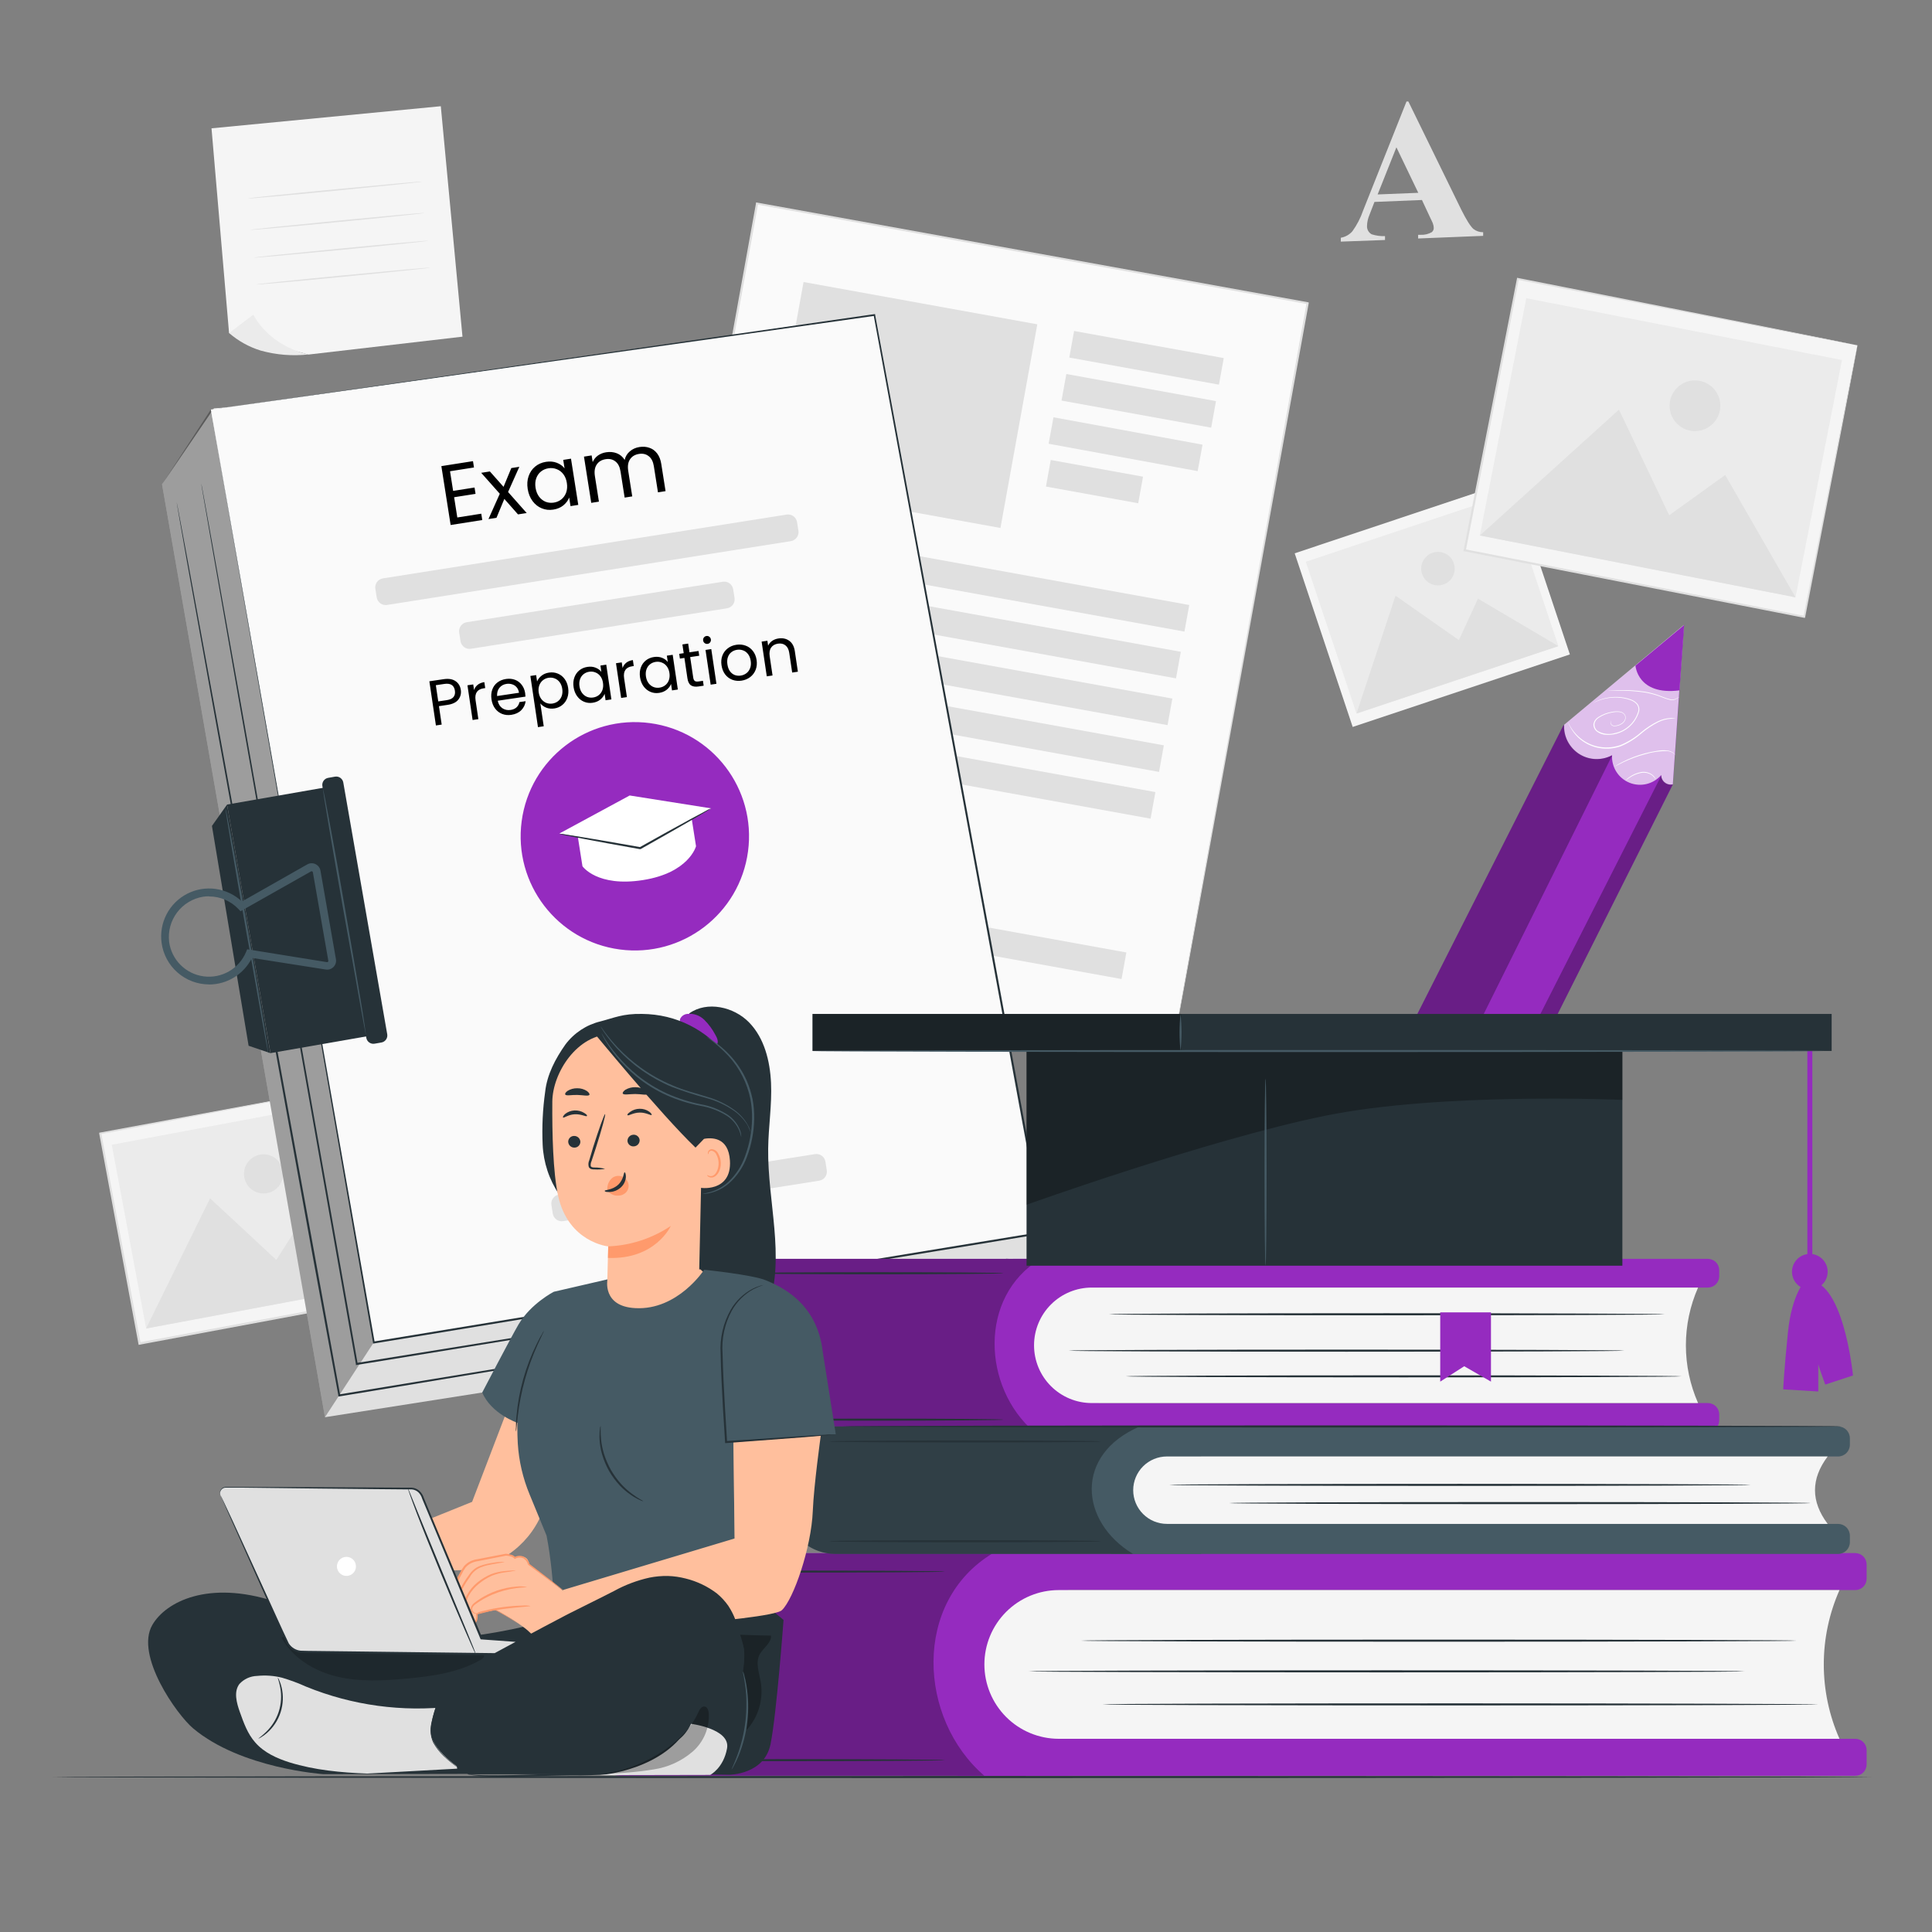 <svg xmlns="http://www.w3.org/2000/svg" width="181" height="181" viewBox="0 0 181 181" fill="none"><rect x="0" y="0" width="181" height="181" fill="#808080" stroke="none"/><g clip-path="url(#clip0_179_522)"><path d="M34.022 101.557L9.392 106.166L13.077 125.857L37.707 121.248L34.022 101.557Z" fill="#F5F5F5"></path><path d="M34.028 101.563L33.908 101.592L33.547 101.66L32.211 101.921L27.168 102.888L9.412 106.254L9.481 106.153C10.567 112.014 11.841 118.732 13.177 125.842L13.065 125.762L37.681 121.172L37.619 121.266C36.533 115.337 35.621 110.425 34.987 106.982C34.676 105.262 34.43 103.912 34.263 103C34.18 102.54 34.118 102.189 34.075 101.943C34.032 101.697 34.014 101.581 34.014 101.581C34.014 101.581 34.042 101.697 34.086 101.943L34.292 102.982C34.47 103.905 34.727 105.248 35.056 106.964C35.711 110.414 36.645 115.34 37.775 121.285L37.793 121.361L37.713 121.379L13.083 125.976L12.989 125.994L12.97 125.896C11.646 118.787 10.389 112.068 9.296 106.204V106.12L9.383 106.102L27.208 102.808L32.236 101.889L33.565 101.65L33.901 101.592L34.028 101.563Z" fill="#E0E0E0"></path><path d="M33.372 102.96L10.471 107.246L13.692 124.457L36.593 120.171L33.372 102.96Z" fill="#EBEBEB"></path><path d="M13.684 124.463L19.682 112.267L25.887 118.034L28.58 113.827L36.584 120.18L13.684 124.463Z" fill="#E0E0E0"></path><path d="M26.495 109.639C26.562 109.996 26.521 110.364 26.378 110.698C26.236 111.032 25.997 111.316 25.693 111.514C25.389 111.712 25.034 111.816 24.671 111.812C24.308 111.808 23.954 111.696 23.654 111.491C23.355 111.286 23.123 110.997 22.988 110.66C22.852 110.324 22.82 109.954 22.895 109.599C22.969 109.244 23.148 108.919 23.407 108.665C23.666 108.411 23.995 108.24 24.352 108.173C24.589 108.128 24.832 108.131 25.068 108.18C25.304 108.23 25.528 108.326 25.727 108.462C25.926 108.598 26.096 108.772 26.228 108.974C26.36 109.176 26.451 109.402 26.495 109.639Z" fill="#E0E0E0"></path><path d="M70.924 19.058L58.314 88.723L109.894 98.059L122.504 28.395L70.924 19.058Z" fill="#FAFAFA"></path><path d="M109.892 98.062C109.892 98.062 109.91 97.946 109.947 97.729L110.12 96.748C110.272 95.887 110.501 94.612 110.794 92.958C111.391 89.642 112.26 84.799 113.36 78.666L122.41 28.384L122.483 28.486L70.916 19.157L71.028 19.077C66.322 45.065 61.953 69.138 58.398 88.737L58.336 88.647L95.814 95.474L106.214 97.378L108.951 97.885C109.57 97.997 109.892 98.062 109.892 98.062L108.966 97.903L106.24 97.418L95.84 95.568L58.3 88.813H58.224V88.737C61.768 69.131 66.123 45.058 70.822 19.07V18.976H70.919L122.519 28.312L122.606 28.33V28.413C118.852 49.047 115.681 66.471 113.451 78.731L110.844 92.994C110.54 94.641 110.309 95.89 110.149 96.766C110.07 97.19 110.012 97.512 109.972 97.733L109.892 98.062Z" fill="#E0E0E0"></path><path d="M97.181 30.384L75.281 26.42L71.828 45.499L93.728 49.463L97.181 30.384Z" fill="#E0E0E0"></path><path d="M114.648 33.546L100.627 31.008L100.177 33.498L114.197 36.036L114.648 33.546Z" fill="#E0E0E0"></path><path d="M111.415 56.68L71.398 49.437L70.948 51.927L110.964 59.17L111.415 56.68Z" fill="#E0E0E0"></path><path d="M110.625 61.063L70.609 53.819L70.158 56.309L110.175 63.553L110.625 61.063Z" fill="#E0E0E0"></path><path d="M109.832 65.445L69.816 58.202L69.365 60.692L109.382 67.935L109.832 65.445Z" fill="#E0E0E0"></path><path d="M109.035 69.827L69.019 62.584L68.568 65.074L108.585 72.317L109.035 69.827Z" fill="#E0E0E0"></path><path d="M108.243 74.206L68.226 66.963L67.775 69.453L107.792 76.696L108.243 74.206Z" fill="#E0E0E0"></path><path d="M105.523 89.232L65.507 81.989L65.056 84.479L105.073 91.722L105.523 89.232Z" fill="#E0E0E0"></path><path d="M89.403 75.323L67.435 71.347L66.985 73.837L88.952 77.813L89.403 75.323Z" fill="#E0E0E0"></path><path d="M113.92 37.577L99.9 35.039L99.449 37.529L113.47 40.067L113.92 37.577Z" fill="#E0E0E0"></path><path d="M112.66 41.658L98.696 39.093L98.241 41.573L112.204 44.138L112.66 41.658Z" fill="#E0E0E0"></path><path d="M107.085 44.658L98.44 43.093L97.99 45.583L106.635 47.148L107.085 44.658Z" fill="#E0E0E0"></path><path d="M133.216 18.737L128.767 18.918L128.286 20.163C128.148 20.488 128.074 20.836 128.068 21.188C128.064 21.344 128.103 21.498 128.181 21.633C128.259 21.767 128.373 21.878 128.51 21.952C128.912 22.08 129.333 22.137 129.755 22.122V22.484L125.614 22.636V22.274C126.035 22.201 126.418 21.986 126.7 21.666C127.128 21.072 127.466 20.418 127.703 19.725L131.768 9.51H131.945L136.901 19.646C137.384 20.611 137.765 21.214 138.045 21.456C138.304 21.655 138.623 21.761 138.95 21.756V22.096L132.858 22.343V21.999H133.111C133.468 22.015 133.822 21.93 134.132 21.753C134.198 21.702 134.25 21.636 134.283 21.56C134.316 21.484 134.328 21.401 134.32 21.318C134.314 21.202 134.291 21.087 134.251 20.978C134.251 20.924 134.132 20.692 133.944 20.294L133.216 18.737ZM132.872 18.064L130.823 13.8L129.064 18.216L132.872 18.064Z" fill="#E0E0E0"></path><path d="M141.641 45.041L121.293 51.837L126.727 68.105L147.074 61.309L141.641 45.041Z" fill="#F5F5F5"></path><path d="M141.249 46.308L122.333 52.626L127.082 66.844L145.998 60.526L141.249 46.308Z" fill="#EBEBEB"></path><path d="M127.084 66.85L130.74 55.806L136.677 59.969L138.465 56.085L145.998 60.534L127.084 66.85Z" fill="#E0E0E0"></path><path d="M136.206 52.776C136.305 53.071 136.314 53.388 136.232 53.688C136.15 53.988 135.981 54.257 135.747 54.46C135.512 54.664 135.222 54.794 134.914 54.833C134.606 54.872 134.293 54.819 134.015 54.68C133.737 54.541 133.506 54.323 133.352 54.053C133.198 53.783 133.127 53.474 133.149 53.164C133.171 52.854 133.284 52.557 133.475 52.312C133.665 52.066 133.924 51.883 134.219 51.784C134.414 51.718 134.621 51.692 134.827 51.706C135.033 51.72 135.234 51.775 135.418 51.867C135.603 51.959 135.768 52.087 135.903 52.243C136.038 52.399 136.141 52.58 136.206 52.776Z" fill="#E0E0E0"></path><path d="M142.205 26.121L137.225 51.554L169.034 57.783L174.015 32.351L142.205 26.121Z" fill="#F5F5F5"></path><path d="M174.021 32.352L173.865 32.327L173.416 32.247L171.686 31.918L165.17 30.665L142.194 26.209L142.295 26.14C140.814 33.709 139.12 42.387 137.325 51.571L137.249 51.455L169.054 57.706L168.96 57.768C170.477 50.115 171.733 43.769 172.612 39.335C173.058 37.116 173.405 35.375 173.644 34.184C173.764 33.59 173.854 33.138 173.919 32.822C173.984 32.508 174.021 32.352 174.021 32.352C174.021 32.352 173.995 32.508 173.937 32.812C173.879 33.116 173.796 33.572 173.684 34.158C173.456 35.346 173.123 37.083 172.699 39.299C171.838 43.751 170.603 50.119 169.119 57.8L169.101 57.88H169.025L137.198 51.65L137.104 51.632L137.122 51.538C138.932 42.358 140.63 33.681 142.114 26.111L142.132 26.024L142.215 26.042L165.242 30.589L171.729 31.885L173.441 32.247L173.876 32.337L174.021 32.352Z" fill="#E0E0E0"></path><path d="M142.992 27.938L138.639 50.166L168.214 55.958L172.567 33.73L142.992 27.938Z" fill="#EBEBEB"></path><path d="M138.639 50.17L151.674 38.376L156.38 48.273L161.626 44.501L168.214 55.962L138.639 50.17Z" fill="#E0E0E0"></path><path d="M161.123 38.466C161.033 38.927 160.808 39.352 160.478 39.685C160.147 40.019 159.725 40.247 159.264 40.34C158.804 40.434 158.326 40.389 157.891 40.21C157.456 40.032 157.084 39.729 156.822 39.34C156.559 38.95 156.418 38.491 156.417 38.021C156.415 37.552 156.553 37.092 156.812 36.7C157.072 36.309 157.442 36.003 157.875 35.822C158.309 35.641 158.786 35.592 159.247 35.682C159.553 35.742 159.845 35.861 160.105 36.033C160.365 36.205 160.588 36.427 160.762 36.685C160.936 36.944 161.058 37.234 161.12 37.54C161.182 37.845 161.182 38.16 161.123 38.466Z" fill="#E0E0E0"></path><path d="M19.816 12.022L21.459 31.201L28.898 33.217L43.328 31.541L41.297 9.951L19.816 12.022Z" fill="#F5F5F5"></path><path d="M23.729 29.478L21.463 31.201C22.324 31.948 23.331 32.507 24.421 32.844C25.877 33.249 27.396 33.372 28.898 33.206C28.898 33.206 25.463 32.623 23.729 29.478Z" fill="#EBEBEB"></path><path d="M39.559 17.014C39.559 17.05 35.91 17.43 31.404 17.868C26.897 18.306 23.233 18.632 23.23 18.592C23.226 18.553 26.878 18.165 31.389 17.738C35.9 17.311 39.556 16.967 39.559 17.014Z" fill="#E0E0E0"></path><path d="M39.773 19.953C39.773 19.99 36.124 20.373 31.617 20.811C27.11 21.249 23.447 21.572 23.443 21.535C23.439 21.499 27.092 21.116 31.603 20.677C36.113 20.239 39.769 19.91 39.773 19.953Z" fill="#E0E0E0"></path><path d="M40.117 22.556C40.117 22.592 36.468 22.976 31.961 23.411C27.454 23.845 23.794 24.174 23.791 24.135C23.787 24.095 27.436 23.718 31.947 23.28C36.457 22.842 40.113 22.52 40.117 22.556Z" fill="#E0E0E0"></path><path d="M40.345 25.072C40.345 25.105 36.696 25.488 32.185 25.927C27.675 26.364 24.019 26.69 24.015 26.651C24.011 26.611 27.664 26.231 32.175 25.796C36.685 25.362 40.341 25.036 40.345 25.072Z" fill="#E0E0E0"></path><path d="M175.349 166.484C175.349 166.534 137.194 166.578 90.142 166.578C43.089 166.578 4.927 166.534 4.927 166.484C4.927 166.433 43.071 166.386 90.142 166.386C137.213 166.386 175.349 166.429 175.349 166.484Z" fill="#263238"></path><path d="M15.182 45.377L30.444 132.771L94.8 122.667L97.783 115.46L80.371 34.651L20.047 38.249L15.182 45.377Z" fill="#E0E0E0"></path><path opacity="0.3" d="M30.444 132.771L35.016 125.766L19.754 38.368L15.182 45.377L30.444 132.771Z" fill="black"></path><path d="M19.754 38.368L35.016 125.766L97.784 115.46L81.924 29.503L19.754 38.368Z" fill="#FAFAFA"></path><path d="M19.754 38.372L81.913 29.431H81.989V29.503C86.438 53.507 91.948 83.26 97.878 115.442L97.896 115.54L97.798 115.558L96.763 115.728L35.031 125.864H34.944V125.777C25.966 74.159 19.888 39.139 19.754 38.372C19.888 39.143 26.039 74.148 35.103 125.752L35.002 125.683L96.73 115.547L97.765 115.377L97.686 115.489C91.756 83.303 86.275 53.551 81.848 29.528L81.935 29.59L19.754 38.372Z" fill="#263238"></path><path d="M70.079 79.758C70.858 73.901 66.741 68.523 60.885 67.745C55.028 66.966 49.65 71.083 48.872 76.939C48.093 82.796 52.21 88.174 58.066 88.952C63.923 89.731 69.301 85.614 70.079 79.758Z" fill="#952BBF"></path><path d="M54.568 81.153L54.083 78.073L64.751 76.382L65.207 79.278C65.207 79.278 64.555 81.769 60.24 82.449C55.925 83.13 54.568 81.153 54.568 81.153Z" fill="white"></path><path d="M52.4 78.091L60.012 79.445L66.615 75.731L58.992 74.525L52.4 78.091Z" fill="white"></path><path d="M73.7 48.209L35.873 54.186C35.409 54.26 35.092 54.695 35.165 55.159L35.293 55.968C35.366 56.431 35.802 56.748 36.266 56.675L74.093 50.697C74.557 50.624 74.874 50.188 74.8 49.724L74.672 48.916C74.599 48.452 74.163 48.135 73.7 48.209Z" fill="#E0E0E0"></path><path d="M67.715 54.501L43.726 58.292C43.262 58.365 42.945 58.801 43.019 59.265L43.146 60.073C43.22 60.537 43.655 60.854 44.119 60.78L68.108 56.989C68.572 56.916 68.889 56.48 68.816 56.016L68.688 55.208C68.615 54.744 68.179 54.427 67.715 54.501Z" fill="#E0E0E0"></path><path d="M76.356 108.124L52.367 111.915C51.903 111.988 51.586 112.424 51.659 112.888L51.787 113.696C51.86 114.16 52.296 114.477 52.76 114.403L76.749 110.612C77.213 110.539 77.53 110.103 77.456 109.639L77.329 108.831C77.255 108.367 76.82 108.05 76.356 108.124Z" fill="#E0E0E0"></path><path d="M94.551 117.889L94.247 117.947L93.349 118.103L89.877 118.682L76.987 120.796L33.438 127.873L33.344 127.891V127.797C32.736 124.34 32.095 120.72 31.443 117.031C27.939 97.212 24.782 79.278 22.498 66.286C21.365 59.792 20.449 54.539 19.812 50.904C19.501 49.094 19.258 47.679 19.088 46.72C19.009 46.242 18.947 45.88 18.904 45.634C18.86 45.388 18.849 45.272 18.849 45.272C18.849 45.272 18.878 45.398 18.925 45.634C18.972 45.869 19.038 46.245 19.125 46.72C19.298 47.679 19.552 49.087 19.881 50.897C20.529 54.517 21.467 59.781 22.625 66.268C24.924 79.256 28.102 97.19 31.61 117.006C32.261 120.691 32.899 124.314 33.51 127.772L33.398 127.692L76.961 120.676L89.859 118.62L93.335 118.074L94.236 117.936L94.551 117.889Z" fill="#263238"></path><path d="M89.776 121.176L89.49 121.234L88.643 121.382L85.363 121.94L73.171 123.974L31.794 130.823H31.7V130.733L29.322 117.82C25.778 98.272 22.571 80.588 20.247 67.781C19.096 61.381 18.162 56.197 17.517 52.613C17.202 50.825 16.953 49.435 16.793 48.486C16.714 48.019 16.648 47.661 16.609 47.4C16.569 47.14 16.551 47.038 16.551 47.038C16.551 47.038 16.58 47.158 16.627 47.4L16.833 48.486C17.007 49.431 17.267 50.818 17.601 52.602L20.388 67.759C22.726 80.567 25.955 98.251 29.521 117.788C30.325 122.215 31.114 126.548 31.87 130.715L31.762 130.639L73.142 123.855L85.341 121.875L88.625 121.35L89.476 121.219L89.776 121.176Z" fill="#263238"></path><path d="M21.271 75.379L19.856 77.377L23.291 97.972L25.336 98.667L21.271 75.379Z" fill="#263238"></path><path d="M31.074 73.664L21.274 75.376L25.343 98.662L35.142 96.95L31.074 73.664Z" fill="#263238"></path><path d="M31.386 72.761L30.748 72.873C30.383 72.936 30.139 73.283 30.203 73.648L34.319 97.234C34.383 97.598 34.73 97.842 35.094 97.778L35.733 97.667C36.097 97.603 36.341 97.257 36.277 96.892L32.161 73.306C32.097 72.942 31.75 72.698 31.386 72.761Z" fill="#263238"></path><path d="M19.577 92.227C18.491 92.222 17.444 91.825 16.628 91.109C15.812 90.392 15.283 89.404 15.139 88.328C15.014 87.409 15.178 86.473 15.607 85.65C16.036 84.828 16.709 84.158 17.534 83.734C18.36 83.309 19.296 83.151 20.215 83.281C21.134 83.411 21.989 83.822 22.665 84.458L28.783 80.983C28.9 80.917 29.031 80.879 29.166 80.874C29.3 80.869 29.434 80.897 29.556 80.954C29.677 81.012 29.783 81.098 29.865 81.205C29.947 81.312 30.001 81.437 30.024 81.57L31.472 89.856C31.496 89.987 31.488 90.123 31.448 90.251C31.409 90.379 31.339 90.496 31.245 90.591C31.151 90.687 31.035 90.758 30.908 90.8C30.781 90.841 30.645 90.851 30.513 90.829L23.606 89.743C23.232 90.492 22.657 91.121 21.945 91.561C21.234 92.001 20.414 92.234 19.577 92.234V92.227ZM19.577 83.97C19.395 83.968 19.214 83.982 19.034 84.009C18.06 84.168 17.185 84.696 16.591 85.483C15.997 86.271 15.729 87.258 15.845 88.237C15.954 89.057 16.331 89.818 16.916 90.402C17.501 90.986 18.262 91.362 19.081 91.47C19.901 91.579 20.733 91.415 21.45 91.003C22.167 90.592 22.729 89.956 23.049 89.193L23.157 88.933L30.629 90.138C30.647 90.142 30.665 90.141 30.682 90.135C30.699 90.129 30.715 90.119 30.727 90.106C30.739 90.093 30.749 90.078 30.755 90.061C30.76 90.044 30.762 90.025 30.759 90.008L29.311 81.718C29.308 81.7 29.3 81.683 29.289 81.668C29.277 81.654 29.263 81.642 29.246 81.635C29.23 81.626 29.212 81.622 29.194 81.622C29.175 81.622 29.157 81.626 29.141 81.635L22.535 85.371L22.339 85.164C21.985 84.79 21.558 84.493 21.085 84.29C20.612 84.087 20.103 83.983 19.588 83.984L19.577 83.97Z" fill="#455A64"></path><path d="M34.274 96.926C34.25 96.85 34.233 96.772 34.224 96.694C34.191 96.52 34.151 96.299 34.097 96.028C33.988 95.423 33.836 94.58 33.648 93.566C33.286 91.47 32.765 88.61 32.2 85.45C31.635 82.29 31.154 79.423 30.792 77.32C30.622 76.299 30.484 75.463 30.386 74.854C30.343 74.579 30.31 74.355 30.285 74.181C30.268 74.104 30.261 74.025 30.263 73.946C30.288 74.02 30.307 74.097 30.321 74.174C30.357 74.348 30.404 74.568 30.459 74.84C30.575 75.445 30.734 76.288 30.926 77.298C31.313 79.372 31.831 82.243 32.374 85.414C32.917 88.585 33.423 91.463 33.764 93.544C33.938 94.587 34.068 95.43 34.155 96.013C34.194 96.306 34.231 96.531 34.245 96.69C34.264 96.767 34.274 96.846 34.274 96.926Z" fill="#455A64"></path><path d="M25.141 98.746C25.119 98.669 25.103 98.591 25.09 98.511C25.058 98.341 25.018 98.12 24.967 97.845C24.855 97.24 24.703 96.397 24.515 95.387C24.153 93.287 23.631 90.428 23.067 87.267C22.502 84.107 22.024 81.24 21.659 79.141C21.488 78.116 21.351 77.28 21.253 76.675C21.21 76.397 21.177 76.176 21.152 76.002C21.135 75.924 21.128 75.843 21.13 75.763C21.157 75.838 21.178 75.916 21.192 75.995C21.224 76.168 21.271 76.389 21.326 76.661C21.441 77.265 21.601 78.109 21.793 79.115C22.18 81.193 22.698 84.06 23.241 87.235C23.784 90.41 24.29 93.28 24.634 95.362C24.804 96.404 24.938 97.248 25.021 97.834C25.061 98.127 25.098 98.352 25.112 98.507C25.131 98.586 25.141 98.666 25.141 98.746Z" fill="#455A64"></path><path d="M66.608 75.731C66.45 75.851 66.283 75.959 66.109 76.053L64.711 76.874C63.524 77.562 61.877 78.5 60.052 79.528L60.02 79.546H59.987H59.911C57.83 79.184 55.929 78.822 54.59 78.572L52.979 78.257C52.779 78.227 52.583 78.178 52.392 78.112C52.594 78.121 52.795 78.144 52.993 78.181L54.611 78.438C55.98 78.663 57.869 78.989 59.947 79.358H60.02H59.955C61.783 78.333 63.441 77.414 64.66 76.755L66.09 75.987C66.255 75.886 66.428 75.8 66.608 75.731Z" fill="#263238"></path><path d="M42.161 44.149L42.451 45.99L44.458 45.674L44.552 46.267L42.544 46.583L42.843 48.48L45.088 48.126L45.181 48.719L42.218 49.185L41.349 43.669L44.312 43.203L44.405 43.795L42.161 44.149ZM48.529 48.191L47.248 46.741L46.514 48.509L45.763 48.627L46.823 46.257L45.081 44.296L45.895 44.168L47.175 45.61L47.902 43.852L48.653 43.733L47.599 46.094L49.343 48.063L48.529 48.191ZM49.438 45.813C49.368 45.37 49.397 44.969 49.524 44.609C49.65 44.243 49.854 43.944 50.136 43.711C50.423 43.476 50.758 43.329 51.143 43.268C51.522 43.209 51.864 43.238 52.169 43.358C52.474 43.477 52.715 43.65 52.891 43.876L52.766 43.086L53.493 42.971L54.176 47.301L53.449 47.416L53.322 46.61C53.219 46.885 53.039 47.13 52.781 47.343C52.528 47.55 52.214 47.684 51.84 47.742C51.455 47.803 51.093 47.763 50.752 47.622C50.411 47.482 50.124 47.254 49.891 46.94C49.658 46.626 49.507 46.25 49.438 45.813ZM53.106 45.243C53.055 44.916 52.944 44.642 52.774 44.42C52.604 44.199 52.396 44.043 52.15 43.952C51.908 43.855 51.652 43.828 51.384 43.87C51.115 43.913 50.88 44.014 50.679 44.176C50.477 44.337 50.33 44.549 50.236 44.812C50.143 45.075 50.122 45.37 50.173 45.697C50.225 46.029 50.337 46.308 50.508 46.535C50.678 46.757 50.883 46.916 51.126 47.013C51.367 47.104 51.622 47.129 51.89 47.087C52.159 47.044 52.394 46.942 52.595 46.781C52.801 46.614 52.951 46.398 53.044 46.135C53.137 45.867 53.158 45.569 53.106 45.243ZM59.904 41.88C60.241 41.827 60.553 41.851 60.839 41.952C61.123 42.047 61.364 42.222 61.561 42.477C61.758 42.733 61.888 43.06 61.951 43.461L62.353 46.013L61.642 46.125L61.256 43.675C61.188 43.243 61.028 42.931 60.776 42.739C60.529 42.54 60.224 42.469 59.86 42.527C59.486 42.586 59.208 42.754 59.024 43.031C58.84 43.303 58.784 43.665 58.856 44.118L59.232 46.505L58.52 46.617L58.134 44.167C58.066 43.735 57.907 43.423 57.655 43.23C57.407 43.032 57.102 42.961 56.739 43.019C56.365 43.077 56.086 43.245 55.903 43.523C55.719 43.795 55.663 44.157 55.734 44.61L56.11 46.997L55.391 47.11L54.709 42.779L55.428 42.666L55.526 43.291C55.633 43.042 55.795 42.838 56.013 42.679C56.236 42.52 56.493 42.417 56.782 42.372C57.146 42.315 57.48 42.346 57.785 42.465C58.09 42.584 58.336 42.791 58.523 43.086C58.596 42.761 58.759 42.492 59.011 42.28C59.264 42.067 59.562 41.934 59.904 41.88Z" fill="black"></path><path d="M72.103 117.936H102.967V134.132H72.103C70.409 134.132 68.784 133.459 67.585 132.26C66.387 131.062 65.714 129.437 65.714 127.743V124.322C65.714 122.627 66.387 121.002 67.585 119.804C68.784 118.606 70.409 117.932 72.103 117.932V117.936Z" fill="#952BBF"></path><path d="M94.898 117.936H160.004C160.285 117.936 160.555 118.048 160.754 118.247C160.953 118.446 161.065 118.715 161.065 118.997V119.565C161.065 119.846 160.953 120.116 160.754 120.315C160.555 120.514 160.285 120.626 160.004 120.626H94.898V117.936Z" fill="#952BBF"></path><path d="M94.898 131.446H160.004C160.143 131.446 160.281 131.473 160.41 131.527C160.538 131.58 160.655 131.658 160.754 131.756C160.852 131.855 160.931 131.972 160.984 132.101C161.037 132.229 161.065 132.367 161.065 132.506V133.075C161.065 133.356 160.953 133.626 160.754 133.825C160.555 134.024 160.285 134.135 160.004 134.135H94.898V131.446Z" fill="#952BBF"></path><path d="M159.084 131.446H102.283C101.573 131.446 100.869 131.306 100.213 131.034C99.556 130.762 98.96 130.363 98.457 129.86C97.955 129.358 97.557 128.761 97.285 128.105C97.014 127.448 96.874 126.744 96.875 126.034C96.875 124.6 97.445 123.224 98.459 122.21C99.473 121.195 100.849 120.626 102.283 120.626H159.084C158.332 122.33 157.943 124.173 157.943 126.036C157.943 127.899 158.332 129.741 159.084 131.446Z" fill="#F5F5F5"></path><path opacity="0.3" d="M96.875 134.136H72.23C70.502 134.136 68.844 133.449 67.622 132.227C66.4 131.005 65.714 129.348 65.714 127.62V124.401C65.714 122.687 66.395 121.042 67.608 119.83C68.82 118.617 70.465 117.936 72.179 117.936H97.487C91.626 121.491 92.064 129.998 96.875 134.136Z" fill="black"></path><path d="M152.185 126.537C152.185 126.591 140.525 126.635 126.146 126.635C111.767 126.635 100.107 126.591 100.107 126.537C100.107 126.483 111.764 126.439 126.146 126.439C140.528 126.439 152.185 126.483 152.185 126.537Z" fill="#263238"></path><path d="M157.542 128.941C157.542 128.995 145.882 129.039 131.504 129.039C117.125 129.039 105.465 128.995 105.465 128.941C105.465 128.887 117.121 128.847 131.504 128.847C145.886 128.847 157.542 128.89 157.542 128.941Z" fill="#263238"></path><path d="M155.964 123.127C155.964 123.181 144.304 123.225 129.925 123.225C115.547 123.225 103.883 123.181 103.883 123.127C103.883 123.073 115.539 123.029 129.925 123.029C144.311 123.029 155.964 123.08 155.964 123.127Z" fill="#263238"></path><path d="M94.022 132.999C94.022 133.053 88.563 133.097 81.834 133.097C75.104 133.097 69.645 133.053 69.645 132.999C69.645 132.945 75.1 132.901 81.834 132.901C88.567 132.901 94.022 132.945 94.022 132.999Z" fill="#263238"></path><path d="M94.022 119.283C94.022 119.337 88.563 119.38 81.834 119.38C75.104 119.38 69.645 119.337 69.645 119.283C69.645 119.228 75.1 119.185 81.834 119.185C88.567 119.185 94.022 119.228 94.022 119.283Z" fill="#263238"></path><path d="M58.477 145.502H100.068V166.361H58.477C56.783 166.361 55.158 165.688 53.959 164.489C52.761 163.291 52.088 161.666 52.088 159.971V151.892C52.088 150.197 52.761 148.572 53.959 147.374C55.158 146.175 56.783 145.502 58.477 145.502Z" fill="#952BBF"></path><path d="M89.675 145.502H173.814C174.096 145.502 174.365 145.614 174.564 145.813C174.763 146.012 174.875 146.282 174.875 146.563V147.906C174.875 148.187 174.763 148.457 174.564 148.656C174.365 148.855 174.096 148.967 173.814 148.967H89.675V145.502Z" fill="#952BBF"></path><path d="M89.675 162.9H173.814C174.096 162.9 174.365 163.012 174.564 163.211C174.763 163.41 174.875 163.679 174.875 163.961V165.304C174.875 165.585 174.763 165.855 174.564 166.054C174.365 166.253 174.096 166.364 173.814 166.364H89.675V162.9Z" fill="#952BBF"></path><path d="M172.334 162.9H99.188C97.34 162.899 95.569 162.164 94.263 160.858C92.957 159.551 92.223 157.779 92.223 155.932C92.223 155.017 92.403 154.111 92.753 153.266C93.103 152.421 93.616 151.653 94.263 151.007C94.91 150.36 95.677 149.847 96.523 149.497C97.368 149.147 98.273 148.967 99.188 148.967H172.334C171.363 151.161 170.862 153.534 170.862 155.933C170.862 158.333 171.363 160.706 172.334 162.9Z" fill="#F5F5F5"></path><path opacity="0.3" d="M92.216 166.361H58.394C57.566 166.361 56.746 166.198 55.982 165.881C55.217 165.564 54.522 165.099 53.937 164.514C53.351 163.928 52.887 163.233 52.571 162.468C52.254 161.703 52.091 160.883 52.092 160.055V152.04C52.092 150.312 52.778 148.655 54 147.433C55.222 146.211 56.88 145.524 58.608 145.524H92.998C85.457 150.078 86.022 161.036 92.216 166.361Z" fill="black"></path><path d="M163.447 156.579C163.447 156.634 148.431 156.677 129.914 156.677C111.398 156.677 96.379 156.634 96.379 156.579C96.379 156.525 111.391 156.482 129.914 156.482C148.438 156.482 163.447 156.525 163.447 156.579Z" fill="#263238"></path><path d="M170.35 159.675C170.35 159.729 155.334 159.772 136.814 159.772C118.294 159.772 103.279 159.729 103.279 159.675C103.279 159.62 118.291 159.58 136.814 159.58C155.338 159.58 170.35 159.642 170.35 159.675Z" fill="#263238"></path><path d="M168.33 153.705C168.33 153.759 153.318 153.803 134.798 153.803C116.278 153.803 101.262 153.759 101.262 153.705C101.262 153.651 116.274 153.607 134.798 153.607C153.321 153.607 168.33 153.651 168.33 153.705Z" fill="#263238"></path><path d="M88.542 164.898C88.542 164.953 81.515 164.996 72.845 164.996C64.175 164.996 57.149 164.953 57.149 164.898C57.149 164.844 64.175 164.804 72.845 164.804C81.515 164.804 88.542 164.848 88.542 164.898Z" fill="#263238"></path><path d="M88.542 147.236C88.542 147.287 81.515 147.33 72.845 147.33C64.175 147.33 57.149 147.287 57.149 147.236C57.149 147.186 64.175 147.139 72.845 147.139C81.515 147.139 88.542 147.182 88.542 147.236Z" fill="#263238"></path><path d="M78.257 133.636H112.524V145.582H78.257C77.009 145.582 75.812 145.086 74.93 144.204C74.047 143.321 73.551 142.124 73.551 140.876V138.342C73.551 137.094 74.047 135.897 74.93 135.014C75.812 134.132 77.009 133.636 78.257 133.636Z" fill="#455A64"></path><path d="M104.082 133.636H172.196C172.491 133.636 172.774 133.753 172.982 133.961C173.19 134.17 173.307 134.453 173.307 134.747V135.341C173.307 135.636 173.19 135.918 172.982 136.127C172.774 136.335 172.491 136.452 172.196 136.452H104.082V133.64V133.636Z" fill="#455A64"></path><path d="M104.082 142.766H172.196C172.491 142.766 172.774 142.883 172.982 143.091C173.19 143.3 173.307 143.582 173.307 143.877V144.471C173.307 144.765 173.19 145.048 172.982 145.256C172.774 145.465 172.491 145.582 172.196 145.582H104.082V142.769V142.766Z" fill="#455A64"></path><path d="M171.226 142.766H109.324C108.486 142.766 107.683 142.433 107.091 141.841C106.498 141.249 106.165 140.447 106.164 139.609C106.164 138.771 106.497 137.967 107.089 137.374C107.682 136.782 108.486 136.449 109.324 136.449H171.226C169.643 138.556 169.643 140.661 171.226 142.766Z" fill="#F5F5F5"></path><path opacity="0.3" d="M106.146 145.578H78.272C77.649 145.578 77.032 145.456 76.457 145.217C75.882 144.979 75.36 144.63 74.92 144.189C74.48 143.749 74.13 143.226 73.893 142.651C73.655 142.075 73.532 141.459 73.533 140.836V138.476C73.532 137.841 73.657 137.211 73.9 136.624C74.143 136.037 74.499 135.503 74.948 135.054C75.397 134.604 75.931 134.248 76.518 134.004C77.105 133.761 77.734 133.636 78.369 133.636H106.79C100.654 136.257 101.114 142.53 106.146 145.578Z" fill="black"></path><path d="M164.019 139.109C164.019 139.164 151.819 139.207 136.774 139.207C121.73 139.207 109.53 139.164 109.53 139.109C109.53 139.055 121.726 139.015 136.774 139.015C151.823 139.015 164.019 139.059 164.019 139.109Z" fill="#263238"></path><path d="M169.626 140.818C169.626 140.872 157.427 140.916 142.382 140.916C127.337 140.916 115.138 140.872 115.138 140.818C115.138 140.764 127.333 140.72 142.382 140.72C157.43 140.72 169.626 140.757 169.626 140.818Z" fill="#263238"></path><path d="M103.17 144.391C103.17 144.445 97.461 144.489 90.417 144.489C83.372 144.489 77.663 144.445 77.663 144.391C77.663 144.337 83.372 144.293 90.417 144.293C97.461 144.293 103.17 144.337 103.17 144.391Z" fill="#263238"></path><path d="M103.17 135.044C103.17 135.098 97.461 135.138 90.417 135.138C83.372 135.138 77.663 135.098 77.663 135.044C77.663 134.99 83.372 134.946 90.417 134.946C97.461 134.946 103.17 134.99 103.17 135.044Z" fill="#263238"></path><path d="M172.493 133.636C172.493 133.69 151.544 133.734 125.712 133.734C99.879 133.734 78.916 133.69 78.916 133.636C78.916 133.582 99.858 133.538 125.701 133.538C151.544 133.538 172.493 133.578 172.493 133.636Z" fill="#263238"></path><path d="M134.928 122.95V129.437L137.176 127.996L139.681 129.437V122.95H134.928Z" fill="#952BBF"></path><path d="M157.774 58.561L146.454 67.991L129.238 102.005L139.971 106.856L156.717 73.497L157.774 58.561Z" fill="#952BBF"></path><g opacity="0.7"><path d="M156.717 73.486C156.586 73.519 156.449 73.52 156.317 73.491C156.185 73.462 156.062 73.402 155.957 73.317C155.852 73.233 155.767 73.125 155.711 73.002C155.654 72.879 155.627 72.745 155.631 72.61C155.274 73.026 154.796 73.319 154.263 73.449C153.731 73.578 153.171 73.538 152.663 73.333C152.155 73.128 151.723 72.769 151.43 72.306C151.136 71.843 150.995 71.3 151.026 70.753C150.549 71.01 150.013 71.135 149.471 71.116C148.93 71.097 148.403 70.935 147.945 70.645C147.487 70.356 147.115 69.949 146.865 69.468C146.616 68.987 146.499 68.449 146.527 67.908L157.749 58.55L156.717 73.486Z" fill="white"></path></g><path d="M153.22 62.355C153.22 62.355 153.394 65.171 157.34 64.679L157.774 58.561L153.22 62.355Z" fill="#952BBF"></path><path opacity="0.3" d="M151.041 70.764L134.443 104.173L129.238 102.001L146.454 67.973L146.541 67.9C146.515 68.354 146.595 68.807 146.773 69.225C147.011 69.774 147.397 70.245 147.888 70.586C148.491 70.998 149.223 71.177 149.948 71.09C150.329 71.049 150.699 70.938 151.041 70.764Z" fill="black"></path><path opacity="0.3" d="M155.66 72.621L138.61 106.233L139.985 106.855L156.717 73.486C156.49 73.527 156.256 73.483 156.06 73.361C155.864 73.239 155.72 73.049 155.656 72.827C155.651 72.758 155.652 72.689 155.66 72.621Z" fill="black"></path><path d="M150.954 67.52C150.919 67.562 150.898 67.614 150.896 67.669C150.897 67.748 150.927 67.824 150.98 67.882C151.034 67.94 151.107 67.976 151.186 67.984C151.443 67.995 151.696 67.924 151.91 67.781C152.045 67.702 152.152 67.583 152.217 67.441C152.253 67.364 152.269 67.279 152.264 67.194C152.258 67.109 152.231 67.027 152.185 66.956C152.125 66.881 152.05 66.821 151.965 66.778C151.881 66.735 151.788 66.71 151.693 66.706C151.483 66.687 151.272 66.7 151.066 66.742C150.605 66.819 150.165 66.99 149.774 67.245C149.669 67.309 149.58 67.395 149.511 67.497C149.442 67.599 149.396 67.714 149.376 67.835C149.37 67.962 149.396 68.088 149.451 68.202C149.506 68.317 149.588 68.415 149.691 68.49C149.929 68.627 150.191 68.715 150.464 68.748C150.736 68.782 151.012 68.761 151.276 68.686C151.8 68.576 152.283 68.324 152.674 67.957C153.064 67.591 153.345 67.124 153.488 66.608C153.512 66.494 153.51 66.376 153.481 66.263C153.452 66.15 153.398 66.045 153.322 65.956C153.168 65.792 152.977 65.668 152.764 65.594C152.382 65.454 151.98 65.374 151.573 65.356C150.98 65.324 150.386 65.413 149.828 65.616C149.633 65.689 149.466 65.757 149.383 65.804C149.3 65.851 149.231 65.877 149.231 65.877C149.416 65.759 149.612 65.661 149.817 65.584C150.377 65.369 150.974 65.272 151.573 65.297C151.988 65.311 152.398 65.39 152.789 65.529C153.013 65.606 153.214 65.737 153.376 65.909C153.461 66.007 153.522 66.124 153.555 66.249C153.588 66.375 153.591 66.506 153.564 66.633C153.377 67.305 152.964 67.892 152.394 68.293C151.823 68.695 151.132 68.888 150.436 68.838C150.151 68.823 149.876 68.728 149.644 68.563C149.527 68.482 149.433 68.374 149.37 68.247C149.306 68.121 149.276 67.98 149.282 67.839C149.304 67.707 149.354 67.581 149.429 67.47C149.504 67.359 149.602 67.265 149.716 67.194C150.117 66.934 150.569 66.76 151.041 66.684C151.255 66.644 151.473 66.634 151.689 66.655C151.792 66.661 151.892 66.689 151.983 66.737C152.074 66.785 152.154 66.852 152.217 66.934C152.268 67.014 152.297 67.105 152.302 67.199C152.308 67.293 152.29 67.388 152.25 67.473C152.18 67.625 152.065 67.751 151.921 67.835C151.7 67.977 151.44 68.044 151.179 68.027C151.094 68.019 151.015 67.979 150.959 67.915C150.902 67.851 150.872 67.768 150.874 67.683C150.893 67.549 150.954 67.517 150.954 67.52Z" fill="white"></path><path d="M157.028 67.332C157.028 67.332 156.862 67.307 156.565 67.332C156.142 67.36 155.729 67.47 155.349 67.658C154.789 67.945 154.265 68.294 153.785 68.7C153.201 69.214 152.535 69.628 151.816 69.924C151.074 70.179 150.273 70.209 149.513 70.011C148.895 69.848 148.327 69.534 147.859 69.099C147.542 68.798 147.279 68.445 147.081 68.056C147.005 67.919 146.942 67.776 146.892 67.629C146.913 67.662 146.931 67.698 146.947 67.734C146.979 67.806 147.034 67.911 147.106 68.041C147.318 68.407 147.585 68.738 147.899 69.022C148.363 69.445 148.924 69.748 149.531 69.906C150.278 70.093 151.062 70.061 151.79 69.812C152.501 69.52 153.158 69.114 153.738 68.61C154.223 68.202 154.755 67.854 155.323 67.575C155.71 67.387 156.132 67.282 156.561 67.267C156.719 67.269 156.876 67.29 157.028 67.332Z" fill="white"></path><path d="M156.963 70.724C156.756 70.513 156.48 70.385 156.185 70.362C155.47 70.356 154.758 70.461 154.075 70.673C153.382 70.86 152.709 71.109 152.062 71.419C151.812 71.538 151.617 71.643 151.479 71.712C151.411 71.755 151.34 71.792 151.265 71.821C151.328 71.772 151.395 71.727 151.464 71.687C151.595 71.607 151.79 71.491 152.036 71.368C152.679 71.04 153.355 70.78 154.053 70.594C154.436 70.489 154.825 70.406 155.218 70.347C155.54 70.289 155.867 70.275 156.192 70.308C156.414 70.331 156.625 70.417 156.8 70.554C156.863 70.602 156.917 70.66 156.963 70.724Z" fill="white"></path><path d="M152.265 73.124C152.375 73.01 152.496 72.906 152.627 72.816C152.949 72.579 153.32 72.416 153.713 72.338C153.909 72.298 154.112 72.303 154.307 72.351C154.502 72.399 154.683 72.49 154.838 72.617C154.931 72.696 155.008 72.79 155.066 72.896C155.088 72.934 155.103 72.976 155.11 73.019C155.026 72.883 154.922 72.761 154.802 72.657C154.649 72.542 154.473 72.46 154.285 72.418C154.098 72.377 153.904 72.375 153.716 72.415C153.339 72.494 152.981 72.646 152.663 72.863C152.535 72.958 152.402 73.045 152.265 73.124Z" fill="white"></path><path d="M157.325 65.287C157.309 65.305 157.291 65.32 157.271 65.334C157.235 65.359 157.18 65.399 157.104 65.446C157.016 65.508 156.917 65.553 156.811 65.576C156.669 65.602 156.523 65.593 156.384 65.551C156.076 65.482 155.733 65.327 155.345 65.189C154.925 65.046 154.494 64.939 154.056 64.867C153.255 64.751 152.445 64.696 151.635 64.704H150.911C150.82 64.713 150.729 64.713 150.639 64.704L150.911 64.682L151.635 64.657C152.448 64.631 153.262 64.678 154.067 64.798C154.511 64.868 154.947 64.98 155.371 65.131C155.761 65.269 156.095 65.428 156.399 65.493C156.512 65.534 156.633 65.549 156.753 65.535C156.873 65.522 156.988 65.482 157.09 65.417C157.166 65.37 157.245 65.326 157.325 65.287Z" fill="white"></path><path d="M169.322 96.028V125.679C169.329 125.736 169.357 125.789 169.4 125.826C169.443 125.864 169.498 125.885 169.555 125.885C169.613 125.885 169.668 125.864 169.711 125.826C169.754 125.789 169.782 125.736 169.789 125.679V96.028C169.782 95.971 169.754 95.918 169.711 95.881C169.668 95.843 169.613 95.822 169.555 95.822C169.498 95.822 169.443 95.843 169.4 95.881C169.357 95.918 169.329 95.971 169.322 96.028Z" fill="#952BBF"></path><path d="M171.226 119.145C171.226 119.476 171.128 119.799 170.944 120.074C170.76 120.349 170.499 120.564 170.194 120.69C169.888 120.817 169.552 120.85 169.227 120.785C168.903 120.721 168.605 120.562 168.371 120.328C168.137 120.094 167.978 119.796 167.913 119.471C167.849 119.147 167.882 118.811 168.008 118.505C168.135 118.199 168.349 117.938 168.624 117.755C168.899 117.571 169.223 117.473 169.554 117.473C169.997 117.473 170.422 117.649 170.736 117.962C171.05 118.276 171.226 118.702 171.226 119.145Z" fill="#952BBF"></path><path d="M169.09 120.01C169.09 120.01 167.87 121.23 167.505 124.803C167.139 128.376 167.059 130.161 167.059 130.161L170.346 130.363V127.808C170.346 127.927 170.998 129.715 170.998 129.715L173.597 128.861C173.597 128.861 172.674 119.362 169.09 120.01Z" fill="#952BBF"></path><path d="M151.993 98.453H96.173V118.577H151.993V98.453Z" fill="#263238"></path><path d="M171.599 94.992H76.121V98.457H171.599V94.992Z" fill="#263238"></path><path opacity="0.3" d="M96.173 112.868C96.173 112.868 113.129 106.786 124.083 104.542C135.037 102.298 151.993 103.043 151.993 103.043V98.464H96.173V112.868Z" fill="black"></path><path opacity="0.3" d="M110.656 94.992H76.121V98.457H110.656V94.992Z" fill="black"></path><path d="M170.907 98.464C170.907 98.518 149.676 98.562 123.485 98.562C97.295 98.562 76.064 98.518 76.064 98.464C76.064 98.41 97.287 98.37 123.485 98.37C149.683 98.37 170.907 98.403 170.907 98.464Z" fill="#455A64"></path><path d="M110.602 98.482C110.472 97.313 110.472 96.133 110.602 94.963C110.727 96.133 110.727 97.313 110.602 98.482Z" fill="#455A64"></path><path d="M118.562 118.58C118.512 118.58 118.468 114.653 118.468 109.809C118.468 104.966 118.512 101.042 118.562 101.042C118.613 101.042 118.66 104.966 118.66 109.809C118.66 114.653 118.617 118.58 118.562 118.58Z" fill="#455A64"></path><path d="M37.811 143.294L44.229 140.702L49.131 127.898L55.665 131.265C55.665 131.265 55.035 132.528 53.685 135.66C53.16 136.865 51.433 140.235 50.731 141.875C50.081 143.391 49.01 144.69 47.646 145.617C46.281 146.544 44.68 147.06 43.031 147.106L37.007 147.262L37.811 143.294Z" fill="#FFBF9D"></path><path d="M34.622 140.818L33.666 139.797C33.48 139.675 33.262 139.614 33.04 139.62L29.97 139.714C29.683 139.742 29.407 139.833 29.16 139.983C28.914 140.132 28.705 140.334 28.547 140.575L27.429 142.476C27.429 142.476 26.679 143.776 26.774 144.094C26.816 144.226 26.905 144.338 27.025 144.409C27.144 144.479 27.286 144.502 27.422 144.474C27.422 144.474 27.53 145.075 27.729 145.198C27.845 145.256 27.97 145.29 28.099 145.298C28.228 145.307 28.357 145.288 28.479 145.245C28.531 145.359 28.617 145.455 28.725 145.519C28.833 145.584 28.958 145.615 29.083 145.607C29.137 145.602 29.19 145.593 29.242 145.578C29.604 145.466 29.771 144.76 29.771 144.76L31.328 144.474C31.328 144.474 33.565 145.969 34.354 146.947C35.143 147.924 37.206 147.178 37.206 147.178L37.977 143.486L34.622 140.818Z" fill="#FFBF9D"></path><path d="M32.359 141.256C32.141 141.324 31.914 141.361 31.686 141.368C31.262 141.415 30.665 141.433 29.988 141.52L30.061 141.466C29.944 141.716 29.811 141.958 29.662 142.19C29.253 142.839 28.756 143.427 28.185 143.938C27.961 144.164 27.7 144.35 27.414 144.489C27.414 144.463 27.686 144.246 28.091 143.837C28.624 143.308 29.096 142.722 29.499 142.089C29.648 141.846 29.782 141.607 29.894 141.365L29.916 141.318H29.966C30.658 141.242 31.255 141.249 31.679 141.234C31.906 141.218 32.134 141.225 32.359 141.256Z" fill="#FF9A6C"></path><path d="M32.428 142.722C32.247 142.811 32.05 142.862 31.849 142.874C31.349 142.943 30.841 142.926 30.346 142.824L30.459 142.762C30.394 142.952 30.319 143.138 30.234 143.32C29.954 143.897 29.562 144.413 29.079 144.836C28.891 145.023 28.667 145.169 28.421 145.267C28.599 145.08 28.788 144.902 28.985 144.735C29.432 144.301 29.799 143.793 30.071 143.233C30.155 143.06 30.229 142.882 30.292 142.7L30.321 142.621H30.401C31.069 142.746 31.751 142.78 32.428 142.722Z" fill="#FF9A6C"></path><path d="M36.33 143.479L33.59 142.205C33.222 142 32.815 141.876 32.395 141.843C31.947 141.882 31.514 142.027 31.132 142.266L29.655 143.026C29.575 143.07 29.489 143.12 29.463 143.204C29.438 143.287 29.507 143.432 29.59 143.515C29.971 143.876 30.47 144.086 30.994 144.107C31.519 144.129 32.033 143.959 32.443 143.631C32.642 144.283 32.955 144.896 33.366 145.441C33.576 145.714 33.852 145.928 34.169 146.064C34.487 146.199 34.833 146.25 35.176 146.212" fill="#FFBF9D"></path><path d="M35.168 146.248C35.146 146.259 35.121 146.267 35.096 146.27C35.023 146.288 34.947 146.298 34.871 146.299C34.584 146.3 34.3 146.23 34.046 146.096C33.652 145.89 33.318 145.586 33.076 145.213C32.776 144.734 32.532 144.221 32.352 143.685L32.489 143.718C32.27 143.902 32.015 144.041 31.741 144.127C31.467 144.213 31.179 144.244 30.893 144.217C30.582 144.196 30.279 144.111 30.003 143.967C29.861 143.892 29.729 143.801 29.608 143.696C29.543 143.642 29.483 143.581 29.431 143.515C29.396 143.474 29.372 143.425 29.359 143.373C29.346 143.321 29.344 143.267 29.355 143.214C29.366 143.171 29.387 143.131 29.415 143.096C29.443 143.061 29.478 143.032 29.517 143.012C29.583 142.972 29.637 142.947 29.695 142.914L30.035 142.74L30.705 142.378C31.121 142.135 31.564 141.941 32.026 141.803C32.469 141.723 32.927 141.793 33.326 142.002C33.688 142.168 34.05 142.335 34.339 142.483L35.787 143.207C35.969 143.289 36.145 143.385 36.312 143.493C36.121 143.436 35.934 143.364 35.755 143.276L34.271 142.621L33.25 142.165C32.882 141.976 32.461 141.916 32.055 141.994C31.61 142.134 31.182 142.324 30.781 142.563L30.115 142.925L29.774 143.102C29.659 143.16 29.536 143.218 29.528 143.276C29.521 143.334 29.612 143.475 29.724 143.566C29.834 143.662 29.956 143.744 30.086 143.812C30.339 143.943 30.616 144.022 30.9 144.043C31.429 144.095 31.957 143.936 32.37 143.602L32.464 143.522L32.504 143.638C32.673 144.165 32.9 144.671 33.181 145.147C33.403 145.509 33.711 145.809 34.079 146.02C34.413 146.198 34.791 146.278 35.168 146.248Z" fill="#FF9A6C"></path><path d="M71.966 107.612C71.991 105.556 72.328 103.507 72.234 101.458C72.139 99.409 71.615 97.262 70.181 95.789C68.748 94.316 66.246 93.758 64.581 94.934L64.219 96.687C64.878 104.614 64.791 112.669 65.45 120.597C65.537 121.639 66.38 122.584 66.854 123.514C67.329 124.445 68.281 125.216 69.323 125.151C70.688 125.067 71.582 123.685 72.005 122.381C73.562 117.672 71.904 112.582 71.966 107.612Z" fill="#263238"></path><path d="M67.021 96.951C66.746 96.429 66.393 95.951 65.975 95.535C65.763 95.329 65.508 95.172 65.228 95.078C64.948 94.984 64.65 94.955 64.356 94.993C64.218 95.01 64.087 95.062 63.975 95.144C63.862 95.227 63.773 95.336 63.716 95.463C63.625 95.724 63.821 96.075 64.096 96.049L64.154 96.1C64.769 96.646 65.395 97.178 66.032 97.697C66.184 97.838 66.363 97.949 66.557 98.022C66.655 98.058 66.761 98.065 66.863 98.044C66.965 98.022 67.058 97.972 67.133 97.899C67.361 97.646 67.194 97.244 67.021 96.951Z" fill="#952BBF"></path><path d="M68.183 98.971C66.134 96.466 63.383 95.021 60.146 94.989C58.336 94.956 57.565 95.351 56.251 95.691C54.935 96.009 53.773 96.777 52.964 97.863C52.034 99.184 51.252 100.665 51.075 102.276C50.843 103.922 50.764 105.586 50.839 107.246C50.915 108.915 51.452 110.53 52.389 111.912L56.602 112.636C58.93 112.716 61.29 112.792 63.56 112.274C65.83 111.757 68.031 110.522 69.243 108.535C70.93 105.755 70.228 101.472 68.183 98.971Z" fill="#263238"></path><path d="M64.436 98.942L58.818 96.708L57.348 96.879C54.047 96.879 51.766 100.535 51.744 103.206C51.722 106.182 51.809 109.809 52.28 111.999C53.232 116.405 56.986 116.77 56.986 116.77C56.986 116.77 56.91 119.12 56.881 120.597L65.486 119.978L65.916 100.451C65.903 100.06 65.744 99.688 65.47 99.409C65.196 99.129 64.827 98.963 64.436 98.942Z" fill="#FFBF9D"></path><path d="M58.887 110.967C58.852 110.742 58.736 110.538 58.561 110.392C58.401 110.255 58.201 110.174 57.991 110.161C57.781 110.149 57.573 110.206 57.399 110.323C57.218 110.463 57.077 110.648 56.991 110.86C56.905 111.071 56.877 111.302 56.91 111.529C57.007 111.664 57.131 111.778 57.276 111.862C57.42 111.945 57.58 111.997 57.746 112.014C57.798 112.017 57.85 112.017 57.902 112.014C58.17 112.019 58.431 111.919 58.626 111.735C58.724 111.635 58.799 111.514 58.844 111.381C58.889 111.248 58.904 111.107 58.887 110.967Z" fill="#FF9A6C"></path><path d="M53.232 106.967C53.238 107.116 53.302 107.257 53.41 107.359C53.518 107.461 53.662 107.517 53.811 107.514C53.884 107.515 53.956 107.502 54.024 107.476C54.092 107.449 54.154 107.409 54.206 107.358C54.258 107.307 54.3 107.246 54.328 107.179C54.357 107.112 54.372 107.04 54.372 106.967C54.365 106.819 54.3 106.678 54.191 106.576C54.083 106.475 53.938 106.419 53.789 106.421C53.717 106.419 53.645 106.432 53.577 106.459C53.509 106.486 53.448 106.526 53.396 106.577C53.344 106.628 53.303 106.689 53.275 106.756C53.246 106.823 53.232 106.895 53.232 106.967Z" fill="#263238"></path><path d="M52.751 104.694C52.823 104.763 53.239 104.423 53.837 104.39C54.434 104.357 54.923 104.64 54.98 104.56C55.038 104.48 54.93 104.394 54.727 104.263C54.452 104.094 54.13 104.014 53.808 104.035C53.489 104.051 53.183 104.168 52.935 104.368C52.769 104.524 52.711 104.661 52.751 104.694Z" fill="#263238"></path><path d="M56.689 109.505C56.361 109.419 56.022 109.376 55.683 109.378C55.527 109.378 55.375 109.349 55.343 109.241C55.323 109.081 55.351 108.918 55.422 108.774C55.549 108.387 55.683 107.981 55.82 107.554C56.371 105.824 56.762 104.401 56.689 104.379C56.617 104.357 56.117 105.744 55.567 107.478L55.205 108.701C55.116 108.896 55.099 109.115 55.158 109.32C55.183 109.374 55.22 109.422 55.267 109.459C55.313 109.496 55.368 109.522 55.426 109.534C55.514 109.553 55.604 109.56 55.694 109.556C56.026 109.578 56.361 109.561 56.689 109.505Z" fill="#263238"></path><path d="M56.979 116.767C59.073 116.684 61.104 116.021 62.843 114.852C62.843 114.852 61.428 118.019 56.957 117.849L56.979 116.767Z" fill="#FF9A6C"></path><path d="M58.517 109.827C58.42 109.827 58.452 110.493 57.909 110.996C57.366 111.5 56.653 111.467 56.653 111.561C56.653 111.655 56.82 111.681 57.116 111.673C57.508 111.658 57.881 111.504 58.17 111.239C58.446 110.986 58.614 110.636 58.637 110.262C58.644 109.983 58.564 109.824 58.517 109.827Z" fill="#263238"></path><path d="M52.957 102.547C53.069 102.689 53.532 102.566 54.083 102.58C54.633 102.594 55.096 102.714 55.212 102.58C55.263 102.511 55.194 102.37 54.995 102.218C54.726 102.043 54.411 101.951 54.09 101.954C53.769 101.945 53.452 102.029 53.178 102.196C52.979 102.334 52.91 102.475 52.957 102.547Z" fill="#263238"></path><path d="M59.925 106.815C59.928 106.964 59.873 107.108 59.772 107.217C59.671 107.326 59.531 107.391 59.383 107.398C59.31 107.405 59.237 107.398 59.168 107.376C59.098 107.354 59.034 107.319 58.978 107.272C58.922 107.225 58.877 107.168 58.844 107.103C58.81 107.038 58.791 106.968 58.785 106.895C58.782 106.747 58.837 106.603 58.937 106.493C59.038 106.384 59.176 106.318 59.325 106.309C59.397 106.302 59.471 106.309 59.541 106.331C59.611 106.353 59.675 106.389 59.731 106.436C59.788 106.483 59.833 106.541 59.867 106.606C59.9 106.671 59.92 106.742 59.925 106.815Z" fill="#263238"></path><path d="M61.048 104.455C60.979 104.531 60.541 104.22 59.925 104.231C59.31 104.242 58.868 104.56 58.8 104.484C58.731 104.408 58.836 104.318 59.031 104.169C59.293 103.981 59.607 103.878 59.929 103.876C60.248 103.869 60.562 103.964 60.823 104.147C61.015 104.289 61.084 104.423 61.048 104.455Z" fill="#263238"></path><path d="M60.678 102.493C60.563 102.634 60.085 102.493 59.516 102.493C58.948 102.493 58.463 102.605 58.351 102.461C58.3 102.392 58.376 102.251 58.582 102.099C58.868 101.931 59.196 101.847 59.527 101.856C59.856 101.852 60.18 101.944 60.458 102.12C60.664 102.28 60.733 102.424 60.678 102.493Z" fill="#263238"></path><path d="M65.16 107.916C65.16 107.586 65.482 106.786 65.808 106.718C66.673 106.533 68.248 106.515 68.385 108.73C68.574 111.76 65.49 111.322 65.49 111.235C65.49 111.149 65.214 109.06 65.16 107.916Z" fill="#FFBF9D"></path><path d="M66.246 110.077C66.246 110.077 66.3 110.113 66.391 110.146C66.518 110.198 66.661 110.198 66.789 110.146C67.1 110.008 67.339 109.483 67.321 108.937C67.312 108.677 67.246 108.422 67.126 108.191C67.092 108.098 67.035 108.014 66.961 107.948C66.888 107.882 66.799 107.835 66.702 107.811C66.641 107.799 66.577 107.808 66.522 107.838C66.468 107.868 66.425 107.916 66.402 107.974C66.365 108.061 66.402 108.122 66.373 108.126C66.344 108.129 66.304 108.079 66.322 107.952C66.334 107.876 66.373 107.807 66.431 107.757C66.469 107.722 66.515 107.696 66.564 107.68C66.613 107.664 66.665 107.658 66.717 107.662C66.843 107.678 66.963 107.726 67.064 107.802C67.166 107.878 67.246 107.98 67.296 108.097C67.44 108.351 67.521 108.637 67.531 108.929C67.549 109.541 67.27 110.131 66.843 110.283C66.763 110.312 66.678 110.323 66.594 110.315C66.509 110.307 66.427 110.28 66.355 110.236C66.246 110.153 66.246 110.084 66.246 110.077Z" fill="#FF9A6C"></path><path d="M65.924 106.725L65.16 107.514C61.837 104.332 55.343 96.368 55.708 96.842C57.223 96.279 58.855 96.106 60.454 96.339C62.926 96.759 67.611 97.997 67.538 100.911C67.466 103.825 65.924 106.725 65.924 106.725Z" fill="#263238"></path><path d="M70.326 106.066C70.316 106.007 70.3 105.948 70.279 105.892C70.224 105.727 70.154 105.568 70.072 105.414C69.759 104.854 69.326 104.368 68.805 103.992C68.037 103.44 67.18 103.025 66.271 102.765C65.258 102.435 64.118 102.178 62.995 101.679C61.937 101.238 60.934 100.675 60.005 100.003C59.246 99.453 58.538 98.835 57.891 98.156C57.457 97.698 57.05 97.214 56.671 96.708L56.367 96.288C56.333 96.238 56.294 96.19 56.251 96.147C56.277 96.203 56.307 96.256 56.342 96.306C56.403 96.408 56.494 96.556 56.62 96.741C56.983 97.265 57.381 97.763 57.811 98.232C59.24 99.786 60.989 101.011 62.937 101.823C64.016 102.232 65.114 102.586 66.228 102.884C67.133 103.131 67.99 103.528 68.762 104.061C69.277 104.423 69.712 104.887 70.04 105.425C70.228 105.82 70.308 106.066 70.326 106.066Z" fill="#455A64"></path><path d="M69.442 106.533C69.452 106.306 69.413 106.08 69.327 105.871C69.098 105.292 68.701 104.795 68.186 104.444C67.416 103.948 66.555 103.612 65.652 103.456C64.573 103.24 63.52 102.904 62.514 102.457C61.512 102 60.571 101.42 59.712 100.73C59.013 100.164 58.371 99.533 57.793 98.844C57.4 98.377 57.037 97.885 56.707 97.371L56.45 96.947C56.424 96.896 56.391 96.849 56.352 96.806C56.373 96.86 56.397 96.912 56.425 96.962L56.657 97.403C56.965 97.931 57.311 98.435 57.692 98.913C58.263 99.62 58.904 100.266 59.607 100.842C60.471 101.546 61.421 102.136 62.434 102.598C63.449 103.051 64.513 103.385 65.605 103.594C66.491 103.741 67.34 104.061 68.103 104.535C68.608 104.867 69.005 105.339 69.247 105.892C69.332 106.099 69.397 106.314 69.442 106.533Z" fill="#455A64"></path><path d="M65.823 111.858C65.823 111.836 66.079 111.804 66.528 111.684C67.158 111.503 67.737 111.179 68.223 110.739C68.934 110.074 69.474 109.247 69.797 108.328C70.211 107.209 70.433 106.028 70.456 104.835C70.47 104.219 70.42 103.603 70.308 102.996C70.004 101.471 69.288 100.059 68.237 98.913C67.619 98.257 66.938 97.664 66.203 97.143C66.203 97.143 66.264 97.164 66.373 97.23C66.481 97.295 66.637 97.382 66.829 97.519C67.379 97.896 67.886 98.332 68.342 98.819C69.025 99.54 69.577 100.374 69.975 101.284C70.205 101.824 70.381 102.385 70.499 102.96C70.616 103.579 70.668 104.209 70.655 104.839C70.633 106.054 70.402 107.257 69.971 108.394C69.628 109.334 69.06 110.175 68.317 110.844C67.809 111.286 67.204 111.6 66.55 111.76C66.372 111.801 66.192 111.83 66.011 111.847C65.948 111.856 65.885 111.859 65.823 111.858Z" fill="#455A64"></path><path d="M69.678 149.111L51.766 151.714C45.036 153.618 37.949 154.176 30.538 153.524L57.496 166.1L68.32 166.267C68.32 166.267 71.615 166.267 72.19 163.392C72.766 160.518 73.406 151.765 73.406 151.765C73.406 151.765 71.267 149.911 69.678 149.111Z" fill="#263238"></path><g opacity="0.3"><path d="M69.624 156.652C69.92 158.446 70.026 160.266 69.942 162.082C70.492 161.478 70.897 160.756 71.127 159.972C71.357 159.188 71.404 158.362 71.267 157.557C71.111 156.674 70.742 155.7 71.205 154.929C71.517 154.411 72.338 153.817 72.219 153.227C72.219 153.227 71.495 153.227 70.847 153.202C70.322 153.18 69.233 153.148 69.233 153.148C69.701 154.274 69.803 155.519 69.522 156.706" fill="black"></path></g><path d="M56.91 119.858L65.612 118.917L67.205 120.365L60.993 124.021L58.253 125.44L55.545 124.618L54.687 123.004L56.91 119.858Z" fill="#FFBF9D"></path><path d="M45.178 130.454C45.178 130.454 47.907 125.22 48.58 124.076C49.732 122.124 51.882 121.02 51.882 121.02L56.91 119.858C56.91 119.858 56.389 122.392 59.516 122.552C63.498 122.772 65.971 118.957 65.971 118.957C65.971 118.957 70.51 119.424 71.763 119.949C73.015 120.474 76.563 121.962 77.084 126.675L78.301 134.374L68.708 135.098L68.838 145.35L64.762 148.684C64.762 148.684 53.058 152.713 52.309 152.978C51.947 153.104 52.041 148.13 51.205 143.866L49.627 140.033C48.988 138.501 48.61 136.874 48.508 135.218C48.447 134.132 48.475 133.299 48.475 133.299C48.475 133.299 46.014 132.456 45.178 130.454Z" fill="#455A64"></path><path d="M52.736 148.959L68.82 144.134L68.708 135.106L76.896 134.483C76.896 134.483 76.244 139.16 76.147 141.557C76.009 145.006 74.337 149.828 73.251 150.849C72.165 151.87 52.32 152.985 52.32 152.985L52.736 148.959Z" fill="#FFBF9D"></path><path d="M43.614 151.797C43.691 151.93 43.815 152.03 43.96 152.079C44.106 152.127 44.265 152.121 44.407 152.062C44.769 151.917 44.671 151.186 44.671 151.186L46.383 150.766C46.383 150.766 48.747 152.047 49.641 152.938C50.535 153.828 52.501 152.898 52.501 152.898L52.91 149.144L49.496 146.505C49.496 146.505 49.706 146.664 49.442 146.143C49.178 145.622 48.193 145.904 48.193 145.904C48.019 145.647 47.357 145.604 47.357 145.604L44.58 146.143C44.299 146.198 44.033 146.315 43.802 146.486C43.572 146.657 43.382 146.878 43.248 147.131L42.209 149.097C42.209 149.097 41.688 150.494 41.815 150.802C41.869 150.929 41.969 151.032 42.094 151.091C42.22 151.15 42.362 151.16 42.495 151.121C42.495 151.121 42.702 151.997 42.937 152.007C43.175 151.978 43.404 151.903 43.614 151.787V151.797Z" fill="#FFBF9D"></path><path d="M49.366 148.684C49.366 148.713 49.004 148.706 48.396 148.778C47.621 148.877 46.864 149.081 46.144 149.383C45.749 149.552 45.368 149.752 45.004 149.98C44.682 150.194 44.341 150.378 44.251 150.636C44.231 150.691 44.226 150.75 44.236 150.808C44.247 150.866 44.272 150.92 44.309 150.965C44.366 151.04 44.444 151.097 44.533 151.128C44.685 151.175 44.776 151.128 44.783 151.128C44.79 151.128 44.7 151.211 44.515 151.179C44.406 151.154 44.307 151.096 44.233 151.012C44.179 150.955 44.142 150.884 44.124 150.808C44.106 150.732 44.109 150.653 44.131 150.578C44.193 150.409 44.304 150.263 44.45 150.158C44.595 150.045 44.747 149.933 44.917 149.821C45.954 149.142 47.145 148.735 48.381 148.637C48.71 148.6 49.042 148.616 49.366 148.684Z" fill="#FF9A6C"></path><path d="M49.703 150.455C49.703 150.505 48.559 150.549 47.169 150.737C45.779 150.925 44.664 151.186 44.635 151.135C44.864 151.025 45.108 150.945 45.359 150.9C45.945 150.752 46.54 150.639 47.14 150.56C47.74 150.478 48.344 150.431 48.95 150.418C49.201 150.396 49.455 150.408 49.703 150.455Z" fill="#FF9A6C"></path><path d="M43.625 151.725C43.595 151.63 43.576 151.531 43.567 151.432C43.529 151.159 43.508 150.885 43.502 150.61C43.498 150.419 43.511 150.228 43.538 150.038C43.571 149.815 43.649 149.601 43.766 149.408C44.007 148.962 44.334 148.568 44.729 148.25C45.119 147.931 45.553 147.669 46.017 147.472C46.402 147.329 46.804 147.235 47.212 147.193C47.574 147.153 47.835 147.142 48.03 147.131C48.13 147.117 48.231 147.117 48.331 147.131C47.973 147.213 47.61 147.274 47.245 147.312C46.851 147.37 46.465 147.472 46.093 147.616C45.648 147.815 45.232 148.073 44.855 148.384C44.48 148.686 44.164 149.054 43.922 149.47C43.728 149.813 43.632 150.202 43.643 150.596C43.614 151.294 43.664 151.725 43.625 151.725Z" fill="#FF9A6C"></path><path d="M47.277 146.335C47.277 146.364 46.861 146.407 46.191 146.534C45.522 146.661 44.526 146.809 44.019 147.743C43.502 148.451 43.084 149.227 42.778 150.049C42.682 150.398 42.62 150.756 42.593 151.117C42.559 151.022 42.545 150.921 42.553 150.82C42.547 150.547 42.581 150.275 42.654 150.013C42.93 149.162 43.341 148.362 43.871 147.642C44.012 147.424 44.181 147.225 44.374 147.052C44.56 146.892 44.775 146.769 45.007 146.69C45.388 146.558 45.781 146.464 46.18 146.411C46.541 146.34 46.91 146.314 47.277 146.335Z" fill="#FF9A6C"></path><path d="M48.968 152.402C48.905 152.369 48.846 152.33 48.79 152.286L48.294 151.95C47.669 151.538 47.022 151.162 46.354 150.824H46.394L44.685 151.254L44.74 151.175C44.756 151.317 44.756 151.46 44.74 151.602C44.729 151.759 44.672 151.908 44.577 152.033C44.517 152.095 44.44 152.138 44.356 152.156C44.278 152.183 44.196 152.194 44.113 152.188C43.943 152.176 43.783 152.104 43.661 151.986C43.631 151.955 43.603 151.922 43.578 151.888V151.863L43.679 151.892L43.625 151.917C43.554 151.954 43.482 151.987 43.407 152.015C43.332 152.044 43.254 152.07 43.176 152.091C43.134 152.103 43.092 152.111 43.049 152.116C42.994 152.125 42.938 152.119 42.886 152.098C42.803 152.046 42.738 151.97 42.698 151.881C42.658 151.806 42.623 151.729 42.593 151.649C42.532 151.492 42.482 151.331 42.444 151.168L42.55 151.229C42.434 151.265 42.311 151.267 42.194 151.237C42.077 151.207 41.971 151.146 41.887 151.059C41.8 150.967 41.748 150.846 41.742 150.719C41.742 150.605 41.753 150.491 41.775 150.378C41.872 149.943 42 149.514 42.158 149.097L42.712 148.047L43.074 147.385C43.182 147.156 43.313 146.938 43.465 146.737C43.631 146.543 43.834 146.384 44.063 146.27C44.285 146.167 44.522 146.099 44.765 146.067L47.379 145.564H47.4C47.561 145.576 47.72 145.605 47.874 145.651C48.039 145.687 48.187 145.774 48.298 145.901L48.197 145.879C48.335 145.802 48.489 145.761 48.647 145.757C48.804 145.753 48.96 145.787 49.102 145.857C49.346 146.012 49.524 146.252 49.601 146.53L49.576 146.498L51.929 148.308L52.562 148.807C52.639 148.863 52.71 148.924 52.776 148.992C52.693 148.949 52.614 148.898 52.541 148.84L51.885 148.366L49.496 146.606H49.478V146.581C49.411 146.339 49.254 146.13 49.04 145.998C48.921 145.941 48.789 145.913 48.657 145.918C48.525 145.922 48.395 145.958 48.28 146.024L48.218 146.053L48.179 146.002C48.087 145.906 47.968 145.841 47.838 145.814C47.694 145.774 47.546 145.748 47.397 145.738H47.418L44.805 146.252C44.577 146.281 44.354 146.346 44.146 146.444C43.94 146.545 43.758 146.688 43.61 146.863C43.468 147.056 43.346 147.264 43.248 147.482L42.886 148.145C42.694 148.507 42.524 148.869 42.332 149.195C42.183 149.603 42.062 150.022 41.97 150.447C41.949 150.546 41.938 150.647 41.938 150.748C41.943 150.835 41.978 150.917 42.039 150.979C42.101 151.042 42.179 151.086 42.265 151.108C42.35 151.129 42.44 151.128 42.524 151.102L42.611 151.081V151.164C42.651 151.32 42.698 151.479 42.752 151.627C42.792 151.763 42.864 151.887 42.962 151.989C42.986 151.996 43.011 151.996 43.035 151.989L43.139 151.968C43.213 151.951 43.284 151.928 43.353 151.899C43.422 151.874 43.491 151.841 43.559 151.808L43.61 151.787L43.715 151.816V151.834C43.735 151.862 43.757 151.888 43.78 151.913C43.848 151.985 43.934 152.036 44.03 152.061C44.125 152.085 44.226 152.082 44.32 152.051C44.377 152.041 44.431 152.013 44.472 151.971C44.599 151.753 44.647 151.497 44.606 151.247V151.182H44.663L46.379 150.777H46.401C47.068 151.124 47.711 151.517 48.323 151.953C48.537 152.109 48.685 152.232 48.805 152.315C48.861 152.34 48.916 152.369 48.968 152.402Z" fill="#FF9A6C"></path><path d="M40.605 154.726C40.605 154.726 29.257 151.16 25.695 150.02C19.541 148.029 15.537 150.042 14.27 152.236C12.627 155.085 16.569 160.641 18.089 161.919C22.589 165.702 30.303 166.212 30.303 166.212L58.039 166.162L49.956 155.164L40.605 154.726Z" fill="#263238"></path><path d="M42.307 159.874C37.685 160.412 33.002 159.774 28.692 158.02C27.957 157.688 27.2 157.406 26.426 157.177C25.661 156.984 24.868 156.928 24.084 157.01C23.773 157.018 23.466 157.089 23.182 157.217C22.899 157.346 22.644 157.531 22.433 157.76C21.879 158.484 22.162 159.526 22.469 160.388C22.831 161.401 23.193 162.437 23.917 163.248C24.739 164.192 25.934 164.735 27.132 165.112C29.474 165.836 31.947 166.064 34.401 166.158L42.828 165.698L42.307 159.874Z" fill="#E0E0E0"></path><path d="M26.031 157.18C26.087 157.248 26.13 157.326 26.158 157.408C26.256 157.625 26.331 157.85 26.383 158.082C26.564 158.852 26.532 159.657 26.29 160.411C26.048 161.164 25.604 161.837 25.007 162.357C24.829 162.513 24.638 162.652 24.435 162.773C24.287 162.857 24.203 162.893 24.196 162.882C24.189 162.871 24.5 162.672 24.92 162.263C25.471 161.736 25.882 161.08 26.115 160.354C26.348 159.629 26.397 158.856 26.256 158.107C26.154 157.528 26.002 157.191 26.031 157.18Z" fill="#263238"></path><path d="M69.573 154.031C68.914 152.163 68.805 149.419 64.74 148.102C60.675 146.784 57.605 149.311 55.516 150.187C53.428 151.063 42.014 157.325 42.014 157.325C42.014 157.325 39.864 161.159 40.475 162.853C41.087 164.547 43.867 166.22 43.867 166.22H56.635C59.929 166.22 66.047 166.107 66.047 166.107C66.866 164.765 67.6 163.372 68.244 161.937L68.353 161.387C68.364 160.949 70.228 155.899 69.573 154.031Z" fill="#263238"></path><path d="M62.499 163.729C62.483 163.794 62.45 163.854 62.405 163.903C62.281 164.046 62.14 164.174 61.985 164.283C61.415 164.676 60.809 165.014 60.175 165.293C59.742 165.495 59.297 165.67 58.843 165.818C58.317 165.983 57.778 166.104 57.232 166.18C55.986 166.304 54.734 166.352 53.482 166.325C50.828 166.368 48.414 166.469 46.676 166.448C45.804 166.448 45.098 166.408 44.613 166.357C44.426 166.341 44.24 166.314 44.055 166.277C43.99 166.27 43.926 166.255 43.864 166.234C43.864 166.216 44.131 166.263 44.617 166.288C45.102 166.314 45.807 166.332 46.676 166.325C48.417 166.325 50.821 166.191 53.482 166.147C54.727 166.174 55.974 166.131 57.214 166.017C57.751 165.951 58.281 165.842 58.8 165.691C59.251 165.552 59.694 165.385 60.125 165.191C60.754 164.927 61.36 164.608 61.935 164.239C62.091 164.135 62.235 164.013 62.365 163.877C62.467 163.791 62.488 163.725 62.499 163.729Z" fill="#263238"></path><path d="M43.867 166.22L43.697 166.129C43.589 166.068 43.429 165.966 43.223 165.832C42.623 165.44 42.06 164.993 41.543 164.496C41.169 164.137 40.849 163.725 40.595 163.273C40.335 162.707 40.269 162.071 40.407 161.463C40.717 160.008 41.238 158.605 41.952 157.3V157.282C44.045 156.131 46.445 154.824 49.066 153.416C50.376 152.713 51.741 151.986 53.16 151.244C53.884 150.882 54.608 150.52 55.332 150.158C56.056 149.796 56.798 149.434 57.547 149.043C58.582 148.475 59.693 148.057 60.845 147.801C61.411 147.688 61.987 147.636 62.565 147.645C63.129 147.662 63.69 147.743 64.237 147.884C65.297 148.145 66.293 148.621 67.162 149.282C67.566 149.616 67.924 150.004 68.226 150.433C68.504 150.856 68.734 151.309 68.91 151.783C69.091 152.246 69.218 152.713 69.348 153.169C69.498 153.613 69.619 154.065 69.71 154.523C69.767 155.399 69.694 156.279 69.493 157.133C69.33 157.948 69.131 158.708 68.925 159.414C68.823 159.776 68.722 160.113 68.628 160.442C68.534 160.771 68.425 161.097 68.375 161.387C68.331 161.593 68.299 161.749 68.262 161.934C67.914 163.052 67.421 164.121 66.796 165.112C66.575 165.466 66.314 165.794 66.018 166.089L66.065 166.024C66.105 165.977 66.156 165.919 66.217 165.839C66.409 165.598 66.588 165.347 66.753 165.087C67.356 164.089 67.831 163.02 68.168 161.905C68.375 161.731 68.335 161.561 68.273 161.354C68.337 161.024 68.419 160.698 68.519 160.377L68.813 159.352C69.008 158.628 69.204 157.883 69.363 157.075C69.556 156.234 69.624 155.37 69.566 154.509C69.47 154.06 69.35 153.616 69.204 153.18C69.07 152.724 68.939 152.261 68.762 151.808C68.589 151.345 68.365 150.903 68.092 150.491C67.799 150.075 67.45 149.702 67.057 149.379C65.755 148.404 64.187 147.848 62.561 147.787C61.997 147.777 61.434 147.829 60.881 147.942C59.742 148.195 58.646 148.608 57.623 149.169C56.899 149.531 56.175 149.966 55.397 150.288C54.619 150.61 53.949 150.994 53.225 151.374C51.809 152.098 50.441 152.822 49.131 153.546L42.007 157.387L42.032 157.358C41.319 158.648 40.796 160.034 40.479 161.474C40.336 162.061 40.393 162.679 40.642 163.229C40.886 163.678 41.196 164.087 41.561 164.442C42.069 164.943 42.62 165.397 43.208 165.8L43.672 166.111C43.802 166.18 43.867 166.22 43.867 166.22Z" fill="#263238"></path><path d="M64.646 161.481C64.646 161.481 68.451 161.937 68.114 163.798C67.777 165.658 66.532 166.285 66.532 166.285L56.193 166.306C56.193 166.306 62.365 165.879 64.646 161.481Z" fill="#E0E0E0"></path><path d="M65.015 160.58C65.014 160.761 64.975 160.94 64.899 161.104C64.759 161.521 64.551 161.911 64.284 162.259C63.923 162.767 63.419 163.155 62.836 163.374C63.316 163.014 63.757 162.604 64.15 162.151C64.482 161.652 64.771 161.127 65.015 160.58Z" fill="#263238"></path><path d="M63.712 161.307C63.718 161.774 63.593 162.233 63.35 162.632C63.164 163.055 62.88 163.427 62.521 163.718C62.481 163.686 62.854 163.204 63.191 162.542C63.527 161.879 63.647 161.3 63.712 161.307Z" fill="#263238"></path><path d="M68.548 165.767C68.519 165.767 68.766 165.282 69.062 164.482C69.842 162.393 70.099 160.145 69.812 157.933C69.7 157.09 69.569 156.572 69.598 156.565C69.655 156.68 69.697 156.801 69.721 156.927C69.811 157.255 69.882 157.587 69.935 157.923C70.297 160.153 70.037 162.441 69.182 164.533C69.053 164.841 68.907 165.142 68.744 165.434C68.692 165.552 68.626 165.664 68.548 165.767Z" fill="#455A64"></path><g opacity="0.3"><path d="M66.398 160.478C66.369 160.228 66.271 159.932 66.036 159.881C65.732 159.819 65.526 160.167 65.406 160.449C64.074 163.479 59.77 165.843 56.472 166.158C58.072 166.154 59.668 166.024 61.247 165.767C62.593 165.565 63.855 164.988 64.888 164.102C65.402 163.655 65.806 163.095 66.068 162.467C66.329 161.838 66.443 161.158 66.398 160.478Z" fill="black"></path></g><path d="M41.21 156.355C40.58 156.178 39.967 155.944 39.378 155.656C38.767 155.425 38.178 155.138 37.619 154.798C38.249 154.976 38.861 155.209 39.451 155.494C40.062 155.726 40.651 156.015 41.21 156.355Z" fill="#263238"></path><g opacity="0.2"><path d="M44.888 154.755C39.965 153.814 35.023 152.978 30.064 152.246L26.372 153.412C27.407 155.338 29.452 156.565 31.577 157.072C33.702 157.579 35.921 157.459 38.093 157.26C40.49 157.039 42.951 156.703 45.036 155.501C45.196 155.41 45.377 155.273 45.355 155.088C45.333 154.903 45.102 154.795 44.888 154.755Z" fill="black"></path></g><path d="M20.656 140.094L26.86 153.814C26.986 154.094 27.189 154.331 27.446 154.499C27.703 154.666 28.002 154.756 28.308 154.759L46.408 154.994L48.689 153.767L45.116 153.506L39.556 140.163C39.469 139.955 39.324 139.778 39.137 139.652C38.95 139.527 38.731 139.459 38.506 139.457L21.17 139.327C21.077 139.323 20.985 139.344 20.903 139.386C20.821 139.428 20.75 139.49 20.699 139.567C20.647 139.644 20.616 139.733 20.609 139.825C20.601 139.917 20.617 140.01 20.656 140.094Z" fill="#E0E0E0"></path><path d="M20.656 140.094C20.626 140.043 20.608 139.986 20.601 139.928C20.59 139.841 20.599 139.752 20.629 139.67C20.659 139.587 20.707 139.513 20.771 139.453C20.87 139.362 20.999 139.308 21.134 139.301H22.723L29.981 139.327L35.027 139.352L37.847 139.37H38.571C38.839 139.389 39.094 139.496 39.295 139.674C39.489 139.856 39.633 140.086 39.711 140.34L40.008 141.064C41.59 144.854 43.339 149.046 45.192 153.477L45.105 153.416L48.555 153.669H48.678L49.04 153.694L48.732 153.861L46.452 155.088H46.426H46.401L32.681 154.9L29.619 154.856C29.119 154.856 28.641 154.856 28.145 154.827C27.898 154.798 27.66 154.715 27.448 154.584C27.235 154.452 27.055 154.276 26.918 154.067C26.111 152.369 25.438 150.809 24.782 149.361L21.749 142.577C21.387 141.785 21.126 141.166 20.938 140.735C20.848 140.532 20.782 140.373 20.732 140.257C20.681 140.141 20.667 140.09 20.667 140.09C20.698 140.142 20.725 140.195 20.75 140.25L20.974 140.72C21.17 141.144 21.452 141.759 21.818 142.53L24.909 149.292C25.564 150.715 26.267 152.315 27.056 153.966C27.179 154.154 27.342 154.313 27.533 154.431C27.725 154.548 27.94 154.622 28.164 154.646C28.627 154.668 29.13 154.665 29.612 154.672L32.674 154.708L46.394 154.875H46.343L48.624 153.644L48.667 153.836H48.544L45.094 153.586H45.033L45.007 153.531C43.165 149.093 41.42 144.901 39.842 141.108L39.548 140.402C39.484 140.172 39.359 139.963 39.187 139.797C39.014 139.642 38.795 139.549 38.564 139.533H37.84L35.02 139.508L29.977 139.457L22.712 139.37H21.575H21.126C21.055 139.373 20.984 139.39 20.919 139.421C20.855 139.451 20.797 139.495 20.749 139.549C20.702 139.603 20.666 139.666 20.643 139.734C20.621 139.802 20.613 139.874 20.619 139.946C20.629 139.996 20.641 140.045 20.656 140.094Z" fill="#263238"></path><path d="M44.569 154.969C44.536 154.921 44.508 154.87 44.486 154.817L44.28 154.375C44.099 153.962 43.853 153.405 43.556 152.731C42.951 151.338 42.13 149.412 41.246 147.269C40.363 145.126 39.581 143.182 39.042 141.767C38.77 141.043 38.557 140.481 38.419 140.08C38.354 139.895 38.303 139.743 38.26 139.616C38.239 139.562 38.225 139.507 38.216 139.45C38.249 139.497 38.276 139.548 38.296 139.602L38.484 140.054C38.654 140.474 38.882 141.035 39.157 141.719C39.744 143.146 40.537 145.072 41.409 147.204C42.282 149.336 43.085 151.255 43.672 152.681L44.349 154.346C44.417 154.531 44.475 154.679 44.522 154.802C44.547 154.855 44.563 154.911 44.569 154.969Z" fill="#263238"></path><path d="M33.347 146.744C33.348 146.92 33.296 147.093 33.199 147.24C33.101 147.387 32.962 147.502 32.799 147.57C32.636 147.637 32.457 147.655 32.284 147.621C32.111 147.587 31.952 147.502 31.827 147.377C31.703 147.253 31.618 147.093 31.583 146.92C31.549 146.747 31.567 146.568 31.635 146.405C31.703 146.242 31.817 146.103 31.964 146.006C32.111 145.908 32.284 145.856 32.461 145.857C32.696 145.857 32.921 145.95 33.088 146.117C33.254 146.283 33.347 146.509 33.347 146.744Z" fill="white"></path><path d="M50.959 124.673C50.988 124.673 50.727 125.176 50.361 125.987C49.404 128.104 48.779 130.355 48.508 132.662C48.399 133.549 48.37 134.11 48.338 134.11C48.319 133.981 48.319 133.849 48.338 133.719C48.338 133.469 48.338 133.107 48.389 132.659C48.593 130.322 49.229 128.044 50.264 125.94C50.463 125.538 50.626 125.216 50.767 125.006C50.817 124.888 50.882 124.776 50.959 124.673Z" fill="#263238"></path><path d="M78.301 134.374C78.236 134.394 78.169 134.405 78.102 134.407L77.526 134.461L75.376 134.642L68.023 135.196H67.929V135.102C67.868 134.125 67.803 133.093 67.737 132.036C67.632 130.19 67.542 128.416 67.513 126.827C67.419 125.395 67.745 123.967 68.451 122.718C68.935 121.875 69.649 121.189 70.51 120.738C70.743 120.621 70.985 120.526 71.234 120.452C71.321 120.425 71.409 120.403 71.499 120.387C71.499 120.416 71.137 120.492 70.539 120.803C69.709 121.269 69.024 121.956 68.559 122.787C67.888 124.024 67.588 125.427 67.694 126.83C67.73 128.427 67.824 130.186 67.929 132.032C67.995 133.089 68.056 134.121 68.118 135.095L68.016 135.008L75.376 134.523L77.548 134.396L78.123 134.374H78.301Z" fill="#263238"></path><path d="M60.262 140.644C60.151 140.623 60.043 140.584 59.944 140.528C59.819 140.476 59.698 140.416 59.581 140.347C59.425 140.263 59.274 140.17 59.129 140.069C58.744 139.809 58.388 139.508 58.068 139.171C57.681 138.753 57.341 138.295 57.055 137.803C56.778 137.305 56.559 136.778 56.4 136.232C56.273 135.785 56.196 135.326 56.168 134.863C56.157 134.686 56.157 134.508 56.168 134.331C56.168 134.197 56.178 134.062 56.197 133.929C56.2 133.814 56.222 133.7 56.262 133.593C56.298 133.593 56.237 134.081 56.313 134.852C56.358 135.303 56.447 135.747 56.577 136.181C56.743 136.711 56.963 137.223 57.232 137.708C57.509 138.188 57.836 138.636 58.206 139.048C58.514 139.381 58.852 139.685 59.216 139.956C59.831 140.416 60.28 140.612 60.262 140.644Z" fill="#263238"></path><path d="M43.171 64.627C43.222 64.971 43.146 65.276 42.942 65.54C42.742 65.801 42.401 65.967 41.918 66.038L41.123 66.156L41.38 67.883L40.839 67.964L40.225 63.827L41.561 63.629C42.028 63.559 42.398 63.62 42.673 63.809C42.952 63.998 43.118 64.271 43.171 64.627ZM41.852 65.593C42.153 65.549 42.365 65.45 42.488 65.299C42.611 65.147 42.655 64.95 42.619 64.709C42.543 64.199 42.212 63.987 41.627 64.074L40.831 64.192L41.057 65.711L41.852 65.593ZM44.412 64.649C44.479 64.449 44.592 64.284 44.751 64.156C44.914 64.026 45.122 63.943 45.375 63.905L45.458 64.463L45.316 64.484C44.71 64.574 44.456 64.948 44.554 65.605L44.816 67.373L44.276 67.453L43.794 64.201L44.334 64.121L44.412 64.649ZM49.198 64.933C49.213 65.036 49.223 65.146 49.228 65.262L46.629 65.648C46.696 65.966 46.843 66.201 47.067 66.353C47.296 66.502 47.552 66.555 47.837 66.512C48.07 66.478 48.256 66.395 48.395 66.266C48.537 66.131 48.626 65.969 48.662 65.777L49.244 65.691C49.203 66.016 49.067 66.297 48.835 66.534C48.603 66.766 48.293 66.912 47.905 66.969C47.596 67.015 47.309 66.987 47.043 66.885C46.781 66.782 46.562 66.615 46.386 66.382C46.209 66.145 46.096 65.859 46.046 65.522C45.996 65.186 46.02 64.881 46.117 64.608C46.214 64.335 46.373 64.113 46.594 63.943C46.819 63.768 47.09 63.657 47.406 63.61C47.715 63.564 47.998 63.591 48.255 63.69C48.513 63.789 48.722 63.948 48.884 64.167C49.049 64.381 49.154 64.636 49.198 64.933ZM48.623 64.903C48.593 64.698 48.521 64.528 48.408 64.395C48.295 64.258 48.154 64.164 47.984 64.112C47.818 64.056 47.64 64.042 47.45 64.07C47.177 64.111 46.957 64.233 46.789 64.436C46.625 64.638 46.552 64.895 46.57 65.208L48.623 64.903ZM50.317 63.845C50.396 63.643 50.532 63.465 50.723 63.312C50.918 63.153 51.156 63.053 51.437 63.012C51.725 62.969 51.997 62.999 52.251 63.103C52.509 63.206 52.724 63.374 52.896 63.608C53.068 63.837 53.178 64.118 53.227 64.45C53.276 64.779 53.252 65.081 53.156 65.359C53.06 65.636 52.903 65.863 52.687 66.041C52.475 66.218 52.224 66.328 51.935 66.371C51.658 66.412 51.404 66.387 51.172 66.296C50.944 66.201 50.76 66.068 50.622 65.899L50.94 68.041L50.4 68.121L49.688 63.326L50.228 63.246L50.317 63.845ZM52.675 64.532C52.639 64.287 52.558 64.081 52.432 63.913C52.306 63.746 52.151 63.627 51.967 63.558C51.786 63.487 51.595 63.467 51.394 63.497C51.196 63.527 51.019 63.603 50.864 63.727C50.712 63.847 50.598 64.008 50.523 64.209C50.451 64.406 50.433 64.624 50.468 64.866C50.505 65.111 50.586 65.32 50.713 65.491C50.843 65.657 50.998 65.778 51.179 65.852C51.363 65.922 51.554 65.942 51.752 65.913C51.954 65.883 52.131 65.808 52.283 65.688C52.438 65.564 52.552 65.404 52.624 65.207C52.695 65.006 52.712 64.781 52.675 64.532ZM53.736 64.375C53.687 64.042 53.711 63.742 53.809 63.472C53.906 63.199 54.06 62.976 54.273 62.803C54.49 62.629 54.743 62.521 55.032 62.478C55.317 62.435 55.573 62.46 55.801 62.552C56.029 62.643 56.208 62.774 56.339 62.945L56.251 62.352L56.797 62.27L57.279 65.523L56.733 65.604L56.644 64.999C56.565 65.204 56.428 65.386 56.233 65.545C56.042 65.698 55.806 65.796 55.525 65.838C55.236 65.881 54.964 65.848 54.71 65.74C54.455 65.633 54.241 65.46 54.069 65.223C53.896 64.986 53.785 64.703 53.736 64.375ZM56.491 63.972C56.455 63.726 56.373 63.52 56.248 63.353C56.122 63.185 55.967 63.067 55.782 62.997C55.602 62.923 55.41 62.901 55.208 62.931C55.007 62.961 54.83 63.036 54.678 63.155C54.526 63.275 54.413 63.433 54.342 63.63C54.27 63.826 54.252 64.047 54.288 64.293C54.325 64.542 54.407 64.752 54.534 64.924C54.66 65.091 54.813 65.212 54.994 65.286C55.174 65.356 55.365 65.376 55.567 65.346C55.769 65.316 55.946 65.242 56.098 65.122C56.253 64.998 56.367 64.837 56.439 64.641C56.51 64.44 56.528 64.217 56.491 63.972ZM58.328 62.583C58.395 62.383 58.508 62.218 58.667 62.09C58.83 61.961 59.038 61.877 59.291 61.839L59.374 62.397L59.231 62.419C58.626 62.508 58.372 62.882 58.47 63.538L58.732 65.307L58.192 65.387L57.709 62.135L58.249 62.055L58.328 62.583ZM59.961 63.45C59.912 63.118 59.936 62.817 60.033 62.548C60.13 62.275 60.285 62.052 60.498 61.879C60.715 61.705 60.968 61.596 61.257 61.554C61.542 61.511 61.798 61.536 62.026 61.627C62.254 61.719 62.433 61.85 62.563 62.021L62.475 61.427L63.021 61.346L63.504 64.599L62.958 64.68L62.868 64.074C62.79 64.28 62.653 64.462 62.458 64.621C62.267 64.774 62.03 64.872 61.749 64.914C61.461 64.957 61.189 64.924 60.934 64.816C60.68 64.709 60.466 64.536 60.293 64.299C60.121 64.062 60.01 63.779 59.961 63.45ZM62.716 63.048C62.679 62.802 62.598 62.596 62.472 62.429C62.346 62.261 62.191 62.143 62.007 62.073C61.826 61.999 61.635 61.977 61.433 62.007C61.231 62.037 61.054 62.111 60.902 62.231C60.75 62.351 60.638 62.509 60.566 62.706C60.495 62.902 60.477 63.123 60.513 63.368C60.55 63.618 60.632 63.828 60.758 63.999C60.884 64.167 61.038 64.287 61.219 64.362C61.399 64.432 61.59 64.452 61.792 64.422C61.993 64.392 62.17 64.317 62.322 64.198C62.478 64.074 62.592 63.913 62.664 63.717C62.735 63.516 62.752 63.293 62.716 63.048ZM64.659 61.558L64.944 63.475C64.967 63.633 65.017 63.741 65.095 63.798C65.171 63.852 65.293 63.866 65.459 63.841L65.856 63.782L65.924 64.239L65.438 64.312C65.137 64.356 64.901 64.32 64.73 64.204C64.559 64.088 64.45 63.872 64.403 63.555L64.119 61.638L63.697 61.701L63.631 61.256L64.053 61.193L63.931 60.374L64.471 60.294L64.593 61.113L65.442 60.987L65.508 61.432L64.659 61.558ZM66.296 60.32C66.194 60.335 66.101 60.313 66.019 60.252C65.938 60.191 65.889 60.11 65.874 60.007C65.859 59.904 65.881 59.812 65.942 59.73C66.002 59.648 66.084 59.599 66.187 59.584C66.286 59.57 66.374 59.593 66.452 59.654C66.534 59.715 66.583 59.797 66.598 59.899C66.613 60.002 66.591 60.094 66.53 60.176C66.473 60.258 66.395 60.306 66.296 60.32ZM66.636 60.81L67.119 64.062L66.579 64.142L66.096 60.89L66.636 60.81ZM69.466 63.768C69.161 63.813 68.874 63.785 68.604 63.684C68.338 63.582 68.115 63.415 67.935 63.183C67.758 62.946 67.645 62.66 67.595 62.323C67.546 61.991 67.574 61.687 67.678 61.413C67.787 61.134 67.955 60.909 68.185 60.737C68.413 60.562 68.682 60.451 68.991 60.405C69.299 60.36 69.588 60.387 69.858 60.489C70.128 60.586 70.352 60.751 70.532 60.983C70.716 61.215 70.833 61.499 70.883 61.835C70.933 62.171 70.902 62.479 70.79 62.759C70.681 63.034 70.51 63.259 70.278 63.435C70.045 63.611 69.774 63.722 69.466 63.768ZM69.395 63.293C69.589 63.264 69.764 63.192 69.921 63.076C70.078 62.959 70.194 62.803 70.27 62.605C70.35 62.408 70.37 62.178 70.331 61.917C70.292 61.656 70.208 61.442 70.078 61.275C69.948 61.108 69.794 60.994 69.615 60.931C69.435 60.865 69.248 60.846 69.054 60.875C68.856 60.904 68.681 60.977 68.529 61.093C68.379 61.204 68.269 61.358 68.197 61.554C68.125 61.751 68.108 61.98 68.147 62.241C68.186 62.506 68.267 62.723 68.389 62.891C68.515 63.058 68.666 63.175 68.842 63.242C69.017 63.305 69.201 63.322 69.395 63.293ZM72.928 59.815C73.324 59.756 73.663 59.829 73.944 60.034C74.224 60.235 74.398 60.561 74.465 61.012L74.75 62.929L74.216 63.008L73.942 61.169C73.894 60.844 73.776 60.609 73.589 60.463C73.401 60.313 73.166 60.259 72.885 60.3C72.6 60.343 72.386 60.465 72.243 60.669C72.103 60.871 72.058 61.143 72.109 61.483L72.376 63.282L71.836 63.362L71.353 60.109L71.893 60.029L71.962 60.492C72.044 60.31 72.169 60.16 72.338 60.042C72.51 59.923 72.707 59.848 72.928 59.815Z" fill="black"></path></g><defs><clipPath id="clip0_179_522"><rect width="181" height="181" fill="white"></rect></clipPath></defs></svg>